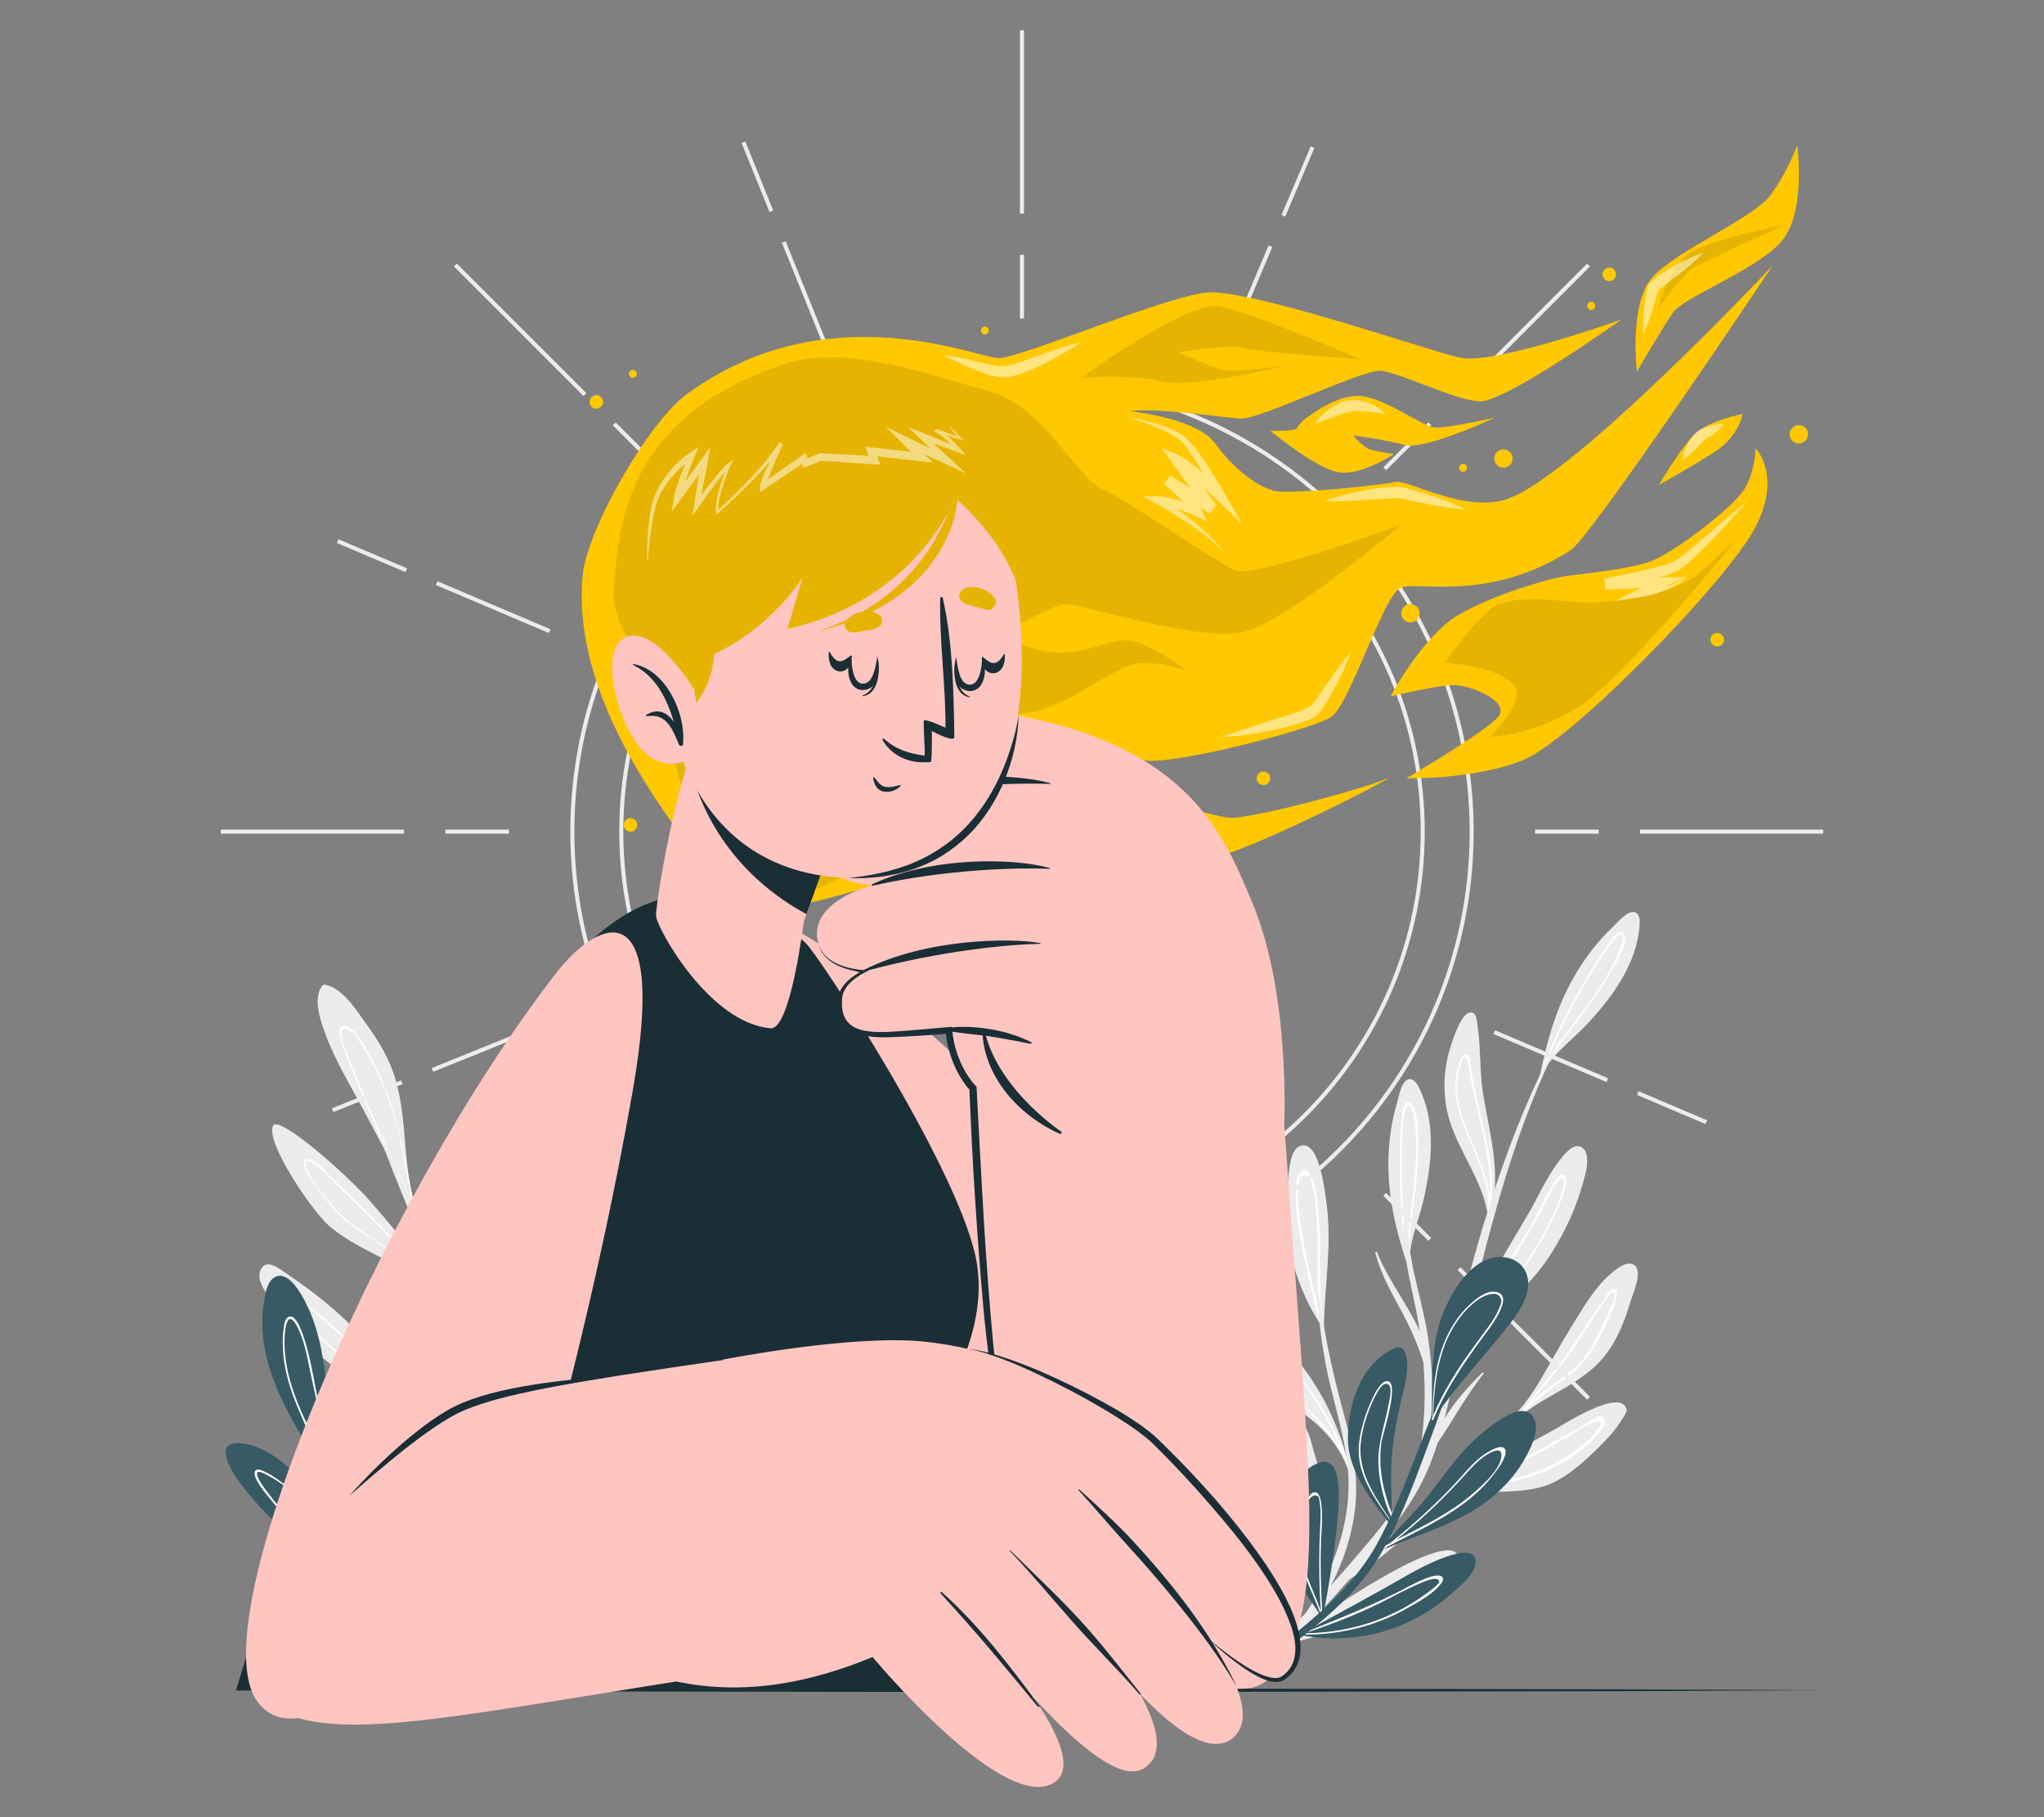 <?xml version="1.0" encoding="UTF-8"?>
<svg id="Layer_2" data-name="Layer 2" xmlns="http://www.w3.org/2000/svg" viewBox="0 0 540 480">
  <rect x="0" y="0" width="540" height="480" fill="#808080" stroke="none"/>
  <defs>
    <style>
      .cls-1 {
        opacity: .5;
      }

      .cls-2 {
        fill: #ffc5c1;
      }

      .cls-2, .cls-3, .cls-4, .cls-5, .cls-6, .cls-7, .cls-8, .cls-9, .cls-10 {
        stroke-width: 0px;
      }

      .cls-3 {
        fill: #375a64;
      }

      .cls-4 {
        fill: #ececec;
      }

      .cls-6 {
        fill: none;
      }

      .cls-7 {
        fill: #1a2e35;
      }

      .cls-8 {
        fill: #ffc800;
      }

      .cls-9 {
        fill: #fff;
      }

      .cls-11, .cls-10 {
        opacity: .1;
      }
    </style>
  </defs>
  <g id="Layer_2-2" data-name="Layer 2">
    <g>
      <g>
        <g>
          <g>
            <g>
              <path class="cls-4" d="M383.02,277.13c-1.44,4.72-1.75,9.81-1.02,14.69,1.54,10.29,9.28,18.45,10.96,28.58-.21,1.22-.46,2.44-.79,3.67,0,.02-.01.05-.02.06,0,0,0,.02,0,.03h0s0,.02,0,.03c0,.05.05.09.09.11.07-.14.14-.28.2-.42.12-.26.24-.51.34-.77.16-.36.3-.72.44-1.1.04.02.08-.16.09-.21,3.77-10.41.31-21.96-1.45-32.52-1.01-6.04-.58-12.14-1.49-18.15-.22-1.44-.2-4.16-2.27-3.61-2.32.63-4.48,7.67-5.07,9.6Z"/>
              <path class="cls-9" d="M384.54,286.01c-.65,12.52,10.89,23.47,8.21,35.98-.09.35-.17.7-.27,1.05-.07.24-.13.48-.21.72h0c-.03.1-.07.2-.1.31,0,.02-.01.05-.02.06,0,0,0,.02,0,.03h0s0,.02,0,.03c0,.05.05.09.09.11.02,0,.04,0,.05.01.04,0,.08-.02.1-.07.14-.37.27-.75.39-1.12.3-.92.51-1.85.64-2.77.01,0,0,0,0,0,1.21-5.51.91-10.98-.25-16.76-1.43-7.11-3.24-14-4.54-21.18-.16-.89-.16-4.39-1.59-3.92-1.8.59-2.42,6.09-2.5,7.53ZM385.16,284.15c.11-.71,1.02-5.41,2.19-4.92.7.29.78,3.85.89,4.36.42,1.94.83,3.86,1.25,5.8.89,4.07,1.8,8.14,2.68,12.2,1.08,5.03,1.75,10.06,1.39,15.06-.64-10.96-10.22-21.13-8.4-32.5Z"/>
            </g>
            <g>
              <path class="cls-4" d="M380.02,397.36c0,.16.14.39.36.25,9.49-6.11,21.32-1.13,31.14-6.59,3.94-2.2,7.35-5.27,10.55-8.42,2.36-2.33,4.71-4.79,6.42-7.64.23-.38,1.43-1.93,1.24-2.7-1.51-5.85-16.7,4.05-19.25,5.44-9.94,5.42-19.03,10.36-27.73,17.31-.91.71-1.82,1.46-2.71,2.23-.03.02-.03.07-.02.12Z"/>
              <path class="cls-9" d="M380.02,397.36c.35-.22.69-.44,1.03-.65,6.52-3.13,13.78-4.24,20.79-6.02,7.07-1.81,13.12-4.76,18.38-9.9.93-.91,4.78-4.38,3.64-6.13-1.02-1.57-4.9,1.46-5.84,1.99-7.06,3.95-13.96,7.96-21.32,11.37-4.71,2.18-9.47,4.35-13.95,6.98-.91.71-1.82,1.46-2.71,2.23-.03.02-.03.07-.02.12ZM384.45,394.71c5.19-2.9,10.64-5.32,16.04-7.89,3.71-1.75,7.34-3.66,10.89-5.71,1.94-1.13,3.88-2.28,5.83-3.4.98-.56,1.96-1.11,2.95-1.64.49-.27,2.12-1.21,2.54-.46,1.12,2.04-9.78,12.37-23.29,15.05-5.07,1-10.2,2.13-14.97,4.04Z"/>
            </g>
            <g>
              <path class="cls-4" d="M395.8,379.39s-.02.1.01.13c.03.04.09.04.14,0,.2-.19.39-.38.59-.57.72-.71,1.41-1.43,2.09-2.15.12-.14.25-.26.37-.4.04-.01.08-.02.11-.04,7.58-7.75,19.06-10.12,25.52-19.1,2.88-4,4.7-8.63,6.08-13.33.59-2.03,3.51-8.23.95-9.84-1.99-1.25-5.11,1.47-6.4,2.62-4.13,3.66-7.05,8.79-9.93,13.44-2.82,4.55-5.39,9.23-8.07,13.85-2.49,4.28-5.39,8.1-8.48,11.85-.98,1.19-1.98,2.37-3,3.56Z"/>
              <path class="cls-9" d="M395.8,379.39s-.02.1.01.13c.62-.65,1.24-1.3,1.87-1.94-.38.45-.77.91-1.14,1.36.72-.71,1.41-1.43,2.09-2.15.33-.39.67-.77,1.01-1.15,4.34-4.21,9.03-8.05,13.97-11.58,2.45-1.76,4.55-3.74,6.29-6.25,3.18-4.55,8.1-15.27,7.15-16.89-1-1.73-2.93,1.8-3.48,2.54-4.41,6.02-7.99,12.55-12.73,18.34-3.19,3.89-6.43,7.75-9.66,11.61-.81.79-1.61,1.59-2.38,2.42-.98,1.19-1.98,2.37-3,3.56ZM426.33,341.31c.84.35-.44,3.22-.77,3.98-1.61,3.66-3.36,7.36-5.33,10.85-2.09,3.7-5.07,6.15-8.5,8.55-2.81,1.97-5.57,4.16-8.19,6.51,3.21-3.63,6.38-7.3,9.34-11.11,2.46-3.17,4.6-6.55,6.77-9.91,1.08-1.68,2.17-3.36,3.32-4.99.31-.45,2.61-4.19,3.36-3.88"/>
            </g>
            <g>
              <path class="cls-4" d="M339.32,427.21c0,.05.03.09.07.09.04,0,.09-.02.1-.08.05-.24.1-.48.14-.72.17-.88.32-1.76.45-2.64.02-.16.05-.32.07-.48.03-.03.05-.05.06-.09,1.67-9.52,8.92-17.06,9.15-26.92.1-4.39-.89-8.72-2.25-12.88-.59-1.8-1.57-7.83-4.26-7.72-2.1.09-3.02,3.65-3.39,5.16-1.19,4.78-.76,10.02-.53,14.89.22,4.77.69,9.51,1.05,14.26.33,4.41.12,8.68-.26,13-.12,1.37-.26,2.74-.41,4.13Z"/>
              <path class="cls-9" d="M339.32,427.21c0,.05.03.09.07.09.13-.79.26-1.58.4-2.37-.05.53-.11,1.05-.15,1.57.17-.88.32-1.76.45-2.64.05-.45.1-.9.16-1.36,1.07-5.29,2.59-10.48,4.44-15.56.92-2.53,1.46-5.05,1.48-7.77.04-4.95-1.73-15.32-3.25-16.03-1.61-.76-1.25,2.8-1.28,3.63-.21,6.65.45,13.27-.12,19.92-.39,4.47-.82,8.94-1.25,13.41-.2.99-.39,1.98-.54,2.98-.12,1.37-.26,2.74-.41,4.13ZM340.89,417.28c.53-4.29,1.02-8.59,1.28-12.88.21-3.57.08-7.14-.02-10.71-.05-1.79-.1-3.56-.07-5.35,0-.48-.2-4.4.52-4.55.79-.17,1.3,2.59,1.45,3.32.66,3.5,1.24,7.11,1.55,10.67.33,3.78-.63,7.08-1.94,10.58-1.07,2.87-2,5.87-2.75,8.92Z"/>
            </g>
            <g>
              <path class="cls-4" d="M338.22,435.11c.17,0,.42-.06.74-.26,9.7-3.71,20.31-3.88,30.06-7.59,4.26-1.62,8.29-4.01,11.33-7.46,1.3-1.48,5.81-6.56,4.81-8.92-2.97-7.09-35.71,15.25-46.48,23.29-.22.11-.38.22-.49.34-.33.31-.28.58.02.6Z"/>
              <path class="cls-9" d="M338.22,435.11c.72-.39,1.44-.8,2.17-1.19,2.36-.95,4.73-1.85,7.16-2.61,3.84-1.21,7.8-1.93,11.7-2.91,6.1-1.54,11.74-4.45,16.36-8.74,1.01-.92,4-3.39,3.35-5.12-.6-1.58-3.04-.02-3.91.39-12.31,5.88-24.29,12.63-36.22,19.27-.22.1-.42.2-.62.32-.33.31-.28.58.02.6ZM343.94,431.98c4.68-2.54,9.35-5.08,14.04-7.58,3.67-1.96,7.35-3.9,11.04-5.84,1.82-.95,3.63-1.93,5.47-2.86.73-.36,3.53-1.79,3.79-.78.25.93-1.67,2.9-2.02,3.26-5.53,5.69-12.63,8.62-20.23,10.31-4.11.91-8.17,2.01-12.09,3.48Z"/>
            </g>
            <g>
              <path class="cls-4" d="M384.71,353.13c-.08.14-.09.26-.04.37.06.17.23.28.42.3.09.02.19,0,.28-.03.06,0,.12,0,.17-.06,4.58-4.48,11.58-8.65,16.29-12.95,3.62-3.31,6.59-7.24,9.09-11.46,2.77-4.65,5.15-9.71,6.7-14.91.74-2.48,2.88-8.35.86-10.79-4.14-5.03-12.51,13.25-13.72,15.3-6.73,11.38-13.44,22.77-20.05,34.23Z"/>
              <path class="cls-9" d="M384.66,353.5c.06.17.23.28.42.3.27-.38.54-.78.81-1.16,1.79-2.1,3.58-4.21,5.5-6.22,3.11-3.27,6.66-6.1,9.66-9.47,5.22-5.88,15.03-24.59,12.21-26.45-1.47-.97-3.29,2.88-3.82,3.79-2.11,3.61-3.75,7.45-5.91,11.03-2.25,3.76-4.73,7.39-7.19,11.02-3.8,5.58-7.63,11.14-11.37,16.77-.11.13-.21.26-.32.39ZM388.42,348.97c3.38-4.93,6.72-9.9,10.07-14.85,2.31-3.43,4.59-6.88,6.65-10.47,1.15-2.01,2.18-4.08,3.21-6.15.51-1,1.01-2.02,1.58-2.99.49-.84,2.32-4.33,3.15-3.05.8,1.23-1.65,6.76-2.24,8.05-.96,2.08-1.94,4.15-2.99,6.18-2.09,4-4.49,7.87-7.52,11.23-3.03,3.35-6.57,6.18-9.63,9.51-.77.84-1.54,1.68-2.28,2.55Z"/>
            </g>
            <g>
              <path class="cls-4" d="M329.78,362.24c8.43,9.16,22.03,11.7,26.99,27.75.01.07.09.06.12.02.02,0,.04-.03.03-.06-.31-1.62-.67-3.23-1.1-4.83-2.29-8.62-6.31-17-11.65-24.06-3.22-4.23-7.04-8.07-11.38-11.15-2.22-1.57-7.03-5.58-9.8-4.96-5.98,1.34,5.27,15.63,6.8,17.29Z"/>
              <path class="cls-9" d="M330.28,356.6c3.4,6.66,10.13,10.97,15.28,16.16,3.55,3.57,6.78,7.48,9.32,11.79.7,1.8,1.36,3.62,2,5.46.02,0,.04-.03.03-.06-.31-1.62-.67-3.23-1.1-4.83-.05-.08-.09-.17-.15-.26-1.79-4.93-4.27-9.67-7-14-3.83-6.11-8.53-11.68-13.9-16.48-.93-.84-3.99-4.46-5.58-3.54-1.52.88.62,4.83,1.1,5.76ZM329.71,351.43c1.16-.44,6.57,4.94,8.68,7.13,4.56,4.71,8.52,10.02,11.74,15.73,1.42,2.5,2.61,5.05,3.7,7.65-1.81-2.7-3.87-5.24-6.1-7.63-4.65-4.98-10.46-8.96-14.67-14.31-1.1-1.4-2.07-2.91-2.79-4.55-.28-.65-1.62-3.62-.57-4.02Z"/>
            </g>
            <g>
              <path class="cls-4" d="M340.23,312.27c-.55,4.46-.6,9.01-.09,13.48.99,8.74,4.06,16.93,8.81,24.29.08.13.16.26.26.4.07.43.15.85.26,1.27.02.1.04.19.06.29,0,.02.01.04.02.06h0c.06.07.2.04.19-.08,0-.52,0-1.06.02-1.58.17-10.84,2.18-21.47.72-32.33-.33-2.37-1.87-17.9-7.29-15.24-2.52,1.23-2.69,7.18-2.96,9.45Z"/>
              <path class="cls-9" d="M342.39,314.45c-.37,6.68,1.38,13.86,2.75,20.38,1.06,5.06,2.21,10.23,3.8,15.21.12.41.26.82.39,1.22.04.15.08.3.12.45.02.12.05.23.09.35h0c.06.07.2.04.19-.08,0-.52,0-1.06.02-1.58-.1-.4-.22-.79-.33-1.19-.79-5.9-.71-11.82-.67-17.82.03-3.23-.02-6.45-.3-9.67-.28-3.09-.42-6.42-1.38-9.4-.42-1.3-1.29-3.86-3.12-2.91-1.53.8-1.49,3.63-1.58,5.04ZM346.38,312.19c1.15,3.51,1.32,7.64,1.57,11.31.25,3.52.21,7.05.17,10.57-.04,3.73-.08,7.53.27,11.27-1.28-4.7-2.52-9.41-3.44-14.24-.72-3.77-1.35-7.57-1.79-11.38-.23-1.97-.37-3.94-.19-5.93.06-.7.13-1.41.28-2.09.47-2.18,2.62-1.1,3.13.49Z"/>
            </g>
            <g>
              <path class="cls-4" d="M406.84,284.09c-.04.17-.07.34-.11.52-.05.27.2.41.4.36.11-.03.2-.11.23-.25.07-.31.15-.63.22-.94h0c.06-.27.12-.51.18-.77.23-.42.48-.83.76-1.23,2.87-4.35,7.86-8.03,11.24-11.75,3.08-3.38,5.99-6.92,8.35-10.85,2.38-3.97,4.25-8.32,4.85-12.95.16-1.25.74-4.39-.81-5.17-1.97-.99-4.97,2.78-6.02,3.76-3.65,3.42-6.77,7.39-9.38,11.65-5.26,8.55-7.96,17.88-9.91,27.63Z"/>
              <path class="cls-9" d="M407.71,281.93c-.33.71-.63,1.43-.88,2.16-.04.17-.07.34-.11.52-.05.27.2.41.4.36.04-.12.07-.25.12-.37.11-.27.22-.55.33-.82h0c.29-.69.6-1.34.93-2,1.16-2.31,2.56-4.49,4.21-6.71,2.76-3.69,5.66-7.27,8.28-11.06,1.31-1.9,11.42-16.52,7.45-17.92-.75-.27-1.47.73-1.87,1.15-1.41,1.46-2.55,3.2-3.63,4.9-2.53,3.96-4.92,8.03-7.18,12.16-3.1,5.69-5.86,11.55-8.07,17.63ZM414.94,266.83c1.93-3.66,3.98-7.25,6.11-10.79,1.04-1.72,2.08-3.46,3.22-5.13.56-.83,3.4-4.54,4.18-4.05,1.14.71-1.57,6.49-2.39,8.05-.94,1.77-1.97,3.5-3.04,5.2-2.16,3.41-4.55,6.68-7,9.89-2.16,2.85-4.75,5.86-6.78,9.14,1.67-4.2,3.59-8.31,5.69-12.32Z"/>
            </g>
            <g>
              <path class="cls-4" d="M372.09,334.98c.05.17.12.33.17.5.09.26.38.25.53.11.08-.08.12-.2.08-.33-.09-.31-.19-.62-.28-.93h0c-.08-.26-.15-.5-.23-.75,0-.48,0-.96.04-1.45.3-5.21,2.77-10.89,3.83-15.8.97-4.47,1.71-9,1.78-13.58.07-4.63-.49-9.33-2.31-13.63-.49-1.15-1.56-4.17-3.3-4.07-2.2.13-2.9,4.89-3.32,6.28-1.44,4.79-2.14,9.79-2.27,14.78-.26,10.04,2.09,19.46,5.29,28.87Z"/>
              <path class="cls-9" d="M371.77,332.68c.07.78.17,1.56.32,2.31.05.17.12.33.17.5.09.26.38.25.53.11-.03-.13-.06-.25-.08-.38-.04-.29-.08-.58-.12-.88h0c-.09-.74-.15-1.46-.19-2.2-.16-2.58-.04-5.18.28-7.92.54-4.57,1.25-9.13,1.62-13.72.18-2.3,1.59-20.03-2.55-19.24-.78.14-.9,1.37-1.04,1.93-.49,1.97-.6,4.04-.68,6.06-.2,4.7-.23,9.42-.11,14.12.17,6.47.73,12.93,1.86,19.3ZM370.44,315.98c-.17-4.14-.2-8.27-.12-12.4.04-2.01.06-4.04.21-6.05.07-1,.67-5.63,1.59-5.6,1.35.05,1.9,6.4,1.97,8.16.07,2.01.05,4.02-.02,6.02-.16,4.04-.58,8.06-1.09,12.07-.44,3.55-1.17,7.46-1.28,11.3-.66-4.48-1.06-8.99-1.26-13.51Z"/>
            </g>
            <path class="cls-4" d="M348.42,342.27c1.45,9.43,3.22,18.63,5.71,27.84,1.92,7.1,3.86,14.3,4.13,21.68.33,8.83-2.22,18.63-6.71,27.09,2.59-2.89,5.15-5.82,7.69-8.8,5.16-6.06,10.29-12.27,13.96-19.38.36-.7.69-1.42,1.02-2.13-.03-.05-.05-.1-.03-.17,2.11-9.64,2.62-19.05,1.85-28.59-1.62-5.03-3.61-9.54-6.23-14.3-2.59-4.71-5.07-9.28-6.44-14.51-.08-.3.34-.48.46-.18,2.64,6.92,8.06,13.65,11.25,20.82-.18-1.18-.38-2.37-.59-3.56-2.08-11.35-6.01-22.76-1.85-34.11.14-.38.68-.12.57.25-3.91,12.64,2.24,26.57,4.07,39.12,1.36,9.34,1.81,19.41-.45,28.71,1.74-5.12,2.97-10.42,4.16-15.7,7.14-31.86,15.41-63.54,30.89-92.49.15-.28.61-.09.46.2-15.86,31.42-22.14,65.57-30.4,99.43-.09.38-.2.77-.29,1.15,2.74-4.47,6.38-8.56,9.96-12.04.18-.18.47.05.31.26-4.54,5.82-8.01,12.19-12.1,18.26-1.5,4.73-3.38,9.32-5.92,13.63-3.03,5.15-6.71,9.85-10.54,14.42,6.47-5.43,12.99-10.78,19.08-16.68,9.19-8.92,17.94-18.39,25.87-28.45.12-.15.33.03.22.18-7.82,10.89-16.22,21.24-25.74,30.71-8.05,8.01-16.68,16.17-26.34,22.31-9.24,10.63-19.11,21.32-30.8,29.1-.56.37-1.08-.4-.6-.83,2.15-1.91,4.24-3.85,6.31-5.8,2.02-4.51,4.81-8.64,6.6-13.3,2.11-5.49,3.52-11.13,4.29-16.95.06-.43.68-.32.65.1-.48,7.93-2.26,17.69-6.5,25.27,2.95-2.92,5.85-5.89,8.69-8.91,7.59-11.59,12.53-25.36,10.87-39.23-.85-7.12-2.9-14.01-4.57-20.96-1.86-7.75-2.83-15.5-3.49-23.43-.03-.34.48-.4.53-.06Z"/>
          </g>
          <g>
            <g>
              <path class="cls-4" d="M169.44,297.34c1.64,4.51,1.3,10.07,1.1,14.78-.22,5.39-.91,10.74-1.88,16.05-.89,4.94-2.03,9.83-3.25,14.69-.01.05-.03.09-.04.14-.08.32-.16.64-.24.96-.05.39-.1.79-.17,1.2-.02.12-.11.19-.21.2-.13.02-.27-.05-.25-.22.02-.22.05-.44.06-.65.79-9.12-4.47-17.45-4.79-26.49-.17-4.95,1.02-9.92,1.94-14.75.51-2.68.64-6.15,1.68-8.67.28-.67.34-1.39,1.09-1.75,2.31-1.09,4.38,2.95,4.95,4.53Z"/>
              <path class="cls-9" d="M167.28,300.72c-1.43-1.18-2.28,2.09-2.56,2.99-1.88,6.02-2.93,13.2-1.85,19.44,1.17,6.85,2.41,13.71,1.91,20.66-.07.23-.13.45-.2.68-.01.21-.04.43-.06.65-.02.17.12.25.25.22.02-.14.05-.27.06-.41.2-.64.38-1.3.55-1.95.01-.05.03-.09.04-.14,1.2-4.65,1.74-9.52,2.4-14.22.94-6.65,1.61-13.41,1.07-20.12-.13-1.62-.31-3.24-.61-4.84-.14-.8-.29-2.38-1-2.95ZM168.08,304.79c.26,1.7.43,3.4.52,5.12.32,5.91-.23,11.82-1.03,17.68-.68,5-1.23,10.2-2.51,15.15.32-3.95.06-7.91-.5-11.86-.41-2.96-1.03-5.88-1.47-8.84-.51-3.34-.14-6.63.36-9.96.45-3.04.86-6.34,2-9.22.23-.59.9-1.89,1.41-1.8.9.16,1.14,3.06,1.24,3.73Z"/>
            </g>
            <path class="cls-4" d="M128.46,367.03s0-.03-.02-.02"/>
            <g>
              <path class="cls-4" d="M165,430.06c.11.07.14.17.1.27h0c-.02.1-.09.17-.19.19-.06,0-.13,0-.19-.03-5.58-2.82-10.92-7.31-17.38-7.64-5.06-.27-9.41.36-14.21-1.71-4.84-2.09-9.3-5.34-12.86-9.22-1.64-1.78-3.1-3.74-4.38-5.79-.61-.99-2.61-3.45-2.33-4.72,1.3-5.93,18.91,4.62,21.25,6.05,10.36,6.3,20.9,13.38,29.54,21.94.03.03.04.06.02.1,0,.04-.03.08-.06.1.23.15.46.31.68.47Z"/>
              <path class="cls-9" d="M165,430.06c-.23-.16-.46-.32-.68-.47.04-.02.05-.06.06-.1-5.72-4.34-11.8-8.29-17.89-12.08-6.55-4.07-13.25-8.23-20.29-11.41-.96-.44-4.96-2.83-5.8-1.28-.81,1.49,3.32,5.1,4.21,5.9,5.22,4.67,12.04,6.81,18.63,8.74,4.28,1.26,8.48,2.46,12.31,4.82,3.22,1.98,6.19,4.33,9.39,6.33.09-.02.16-.1.19-.18-1.64-1.04-3.21-2.18-4.79-3.31,1.6,1.09,3.2,2.2,4.79,3.3.03-.1,0-.19-.1-.27ZM150.57,421.24c-6.41-2.5-13.29-3.6-19.46-6.76-2.96-1.51-5.74-3.44-7.97-5.92-.43-.47-2.52-2.57-2.05-3.4.32-.56,1.98-.05,2.22.05,1.83.67,3.59,1.49,5.33,2.38,6.04,3.08,11.89,6.56,17.64,10.13,3.19,1.98,6.32,4.05,9.42,6.16-1.62-1.01-3.32-1.93-5.14-2.64Z"/>
            </g>
            <g>
              <path class="cls-4" d="M139.53,307.22c.69,5.35-.39,10.94-1.84,16.09-3.38,11.91-9.92,22.98-11.99,35.27-.08.48-.16.97-.22,1.45.11.64.03.48-.18-.27,0,0-.01,0,0,0-.9-3.26-4-17.67-2.58-28.01.89-6.45,3.11-12.54,5.34-18.63,1.28-3.47,2.52-6.95,3.82-10.41.42-1.11,1.01-4.28,2.69-4.52,3.25-.49,4.7,6.93,4.97,9.03Z"/>
              <path class="cls-9" d="M133.89,308.29c-.59-.29-1.04-.09-1.44.38-.45.55-.54,1.47-.7,2.11-.33,1.27-.66,2.53-.98,3.79-2.26,8.72-5.29,17.63-6.13,26.64-.56,5.97-.24,12.01.64,17.97,0,.19,0,.39,0,.58,0,0,0,0,0,0,.2.75.29.9.18.27.07-.48.14-.96.22-1.45,0-.67.02-1.34.06-2.01.28-4.66,1.62-9.12,3.05-13.54,2.71-8.39,5.11-16.94,6.15-25.71.22-1.94.42-3.96.2-5.91-.1-.89-.32-2.64-1.26-3.12ZM134.68,311.11c.08.44.11.85.13,1.3.05.92,0,1.86-.07,2.79-.16,2.25-.51,4.46-.9,6.67-1.39,7.91-3.72,15.46-6.1,23.11-1.18,3.77-2.15,7.62-2.4,11.58-.33-3.32-.51-6.64-.5-9.94.03-8.5,2.4-16.55,4.5-24.72.52-2.02,1.04-4.05,1.57-6.07.26-1.02.52-2.02.78-3.03l.39-1.52c.26-1.01.11-1.44,1.24-1.75,1.4-.38,1.18.41,1.37,1.59Z"/>
            </g>
            <g>
              <path class="cls-4" d="M148.01,357.03c1.47,3.96,2.56,8.06,3.25,12.23,1.39,8.36.1,18.02,2.3,26.35.19.54.37,1.1.52,1.66.06.21.12.42.17.63.03.12-.15.18-.2.07-.17-.35-.35-.71-.53-1.06,0,0,0-.01,0-.02-.09-.19-.19-.37-.28-.56-4.14-8.11-9.46-15.52-11.23-24.63-1.09-5.6-2.82-21.05.87-22.22,1.65-.52,4.22,5.15,5.13,7.56Z"/>
              <path class="cls-9" d="M144.65,357.85c-.88.42-.85,2.14-.91,2.87-.14,1.87.03,3.89.21,5.76.32,3.56,1.12,7.06,2.09,10.5,1.85,6.56,4.16,13.19,7.2,19.35.09.19.19.37.28.56,0,0,0,.01,0,.02.19.35.36.71.53,1.06.05.11.23.05.2-.07-.05-.21-.1-.42-.17-.63-2.73-7.14-3.87-14.65-4.81-22.25-.21-1.71-1.59-18.6-4.63-17.16ZM147.41,364.71c.27,1.59.49,3.19.7,4.8.5,3.74.92,7.49,1.47,11.22.6,4.05,1.36,8.13,2.54,12.07-1.88-4.52-3.65-9.06-5.07-13.78-.92-3.09-1.76-6.22-2.29-9.4-.28-1.73-.48-3.47-.53-5.23-.04-.84-.39-5.68.61-6.09,1.25-.51,2.47,5.72,2.58,6.41Z"/>
            </g>
            <g>
              <path class="cls-4" d="M183.34,340.54c2.04,2.51,1.08,7.52-.03,10.16-1.58,3.78-4.47,6.74-7.64,9.25-4.6,3.64-9.74,6.45-13.62,10.94-3.85,4.45-2.61,3.11-5.3,8.82-.05.11-.16.11-.25.02-.13-.13-.24-.45-.17-.91,0-.05.02-.1.02-.15,2.48-9.38,7.29-16.77,13.68-24.09,3.62-4.15,5.81-9.41,9.57-13.41,1.4-1.48,2.33-2.36,3.73-.63Z"/>
              <path class="cls-9" d="M181.17,345.47c-1.38-.65-3.12,2.15-3.83,3.16-2.04,2.93-4.04,5.86-6.59,8.38-2.25,2.22-4.5,4.38-6.44,6.88-2.96,3.81-5.32,8.05-6.99,12.56-.37.76-.7,1.55-1,2.36-.07.46.04.78.17.91.03-.11.07-.2.1-.31,2.25-6.02,6.08-10.65,11.37-14.66,5.26-3.98,10.21-8.41,13.02-14.52.5-1.08,1.46-4.16.19-4.77ZM180.95,349.45c-.45,1.05-.98,2.07-1.56,3.06-1.07,1.78-2.33,3.45-3.71,4.99-2.47,2.74-5.36,4.98-8.29,7.19-3.45,2.63-6.45,5.67-8.67,9.22,1.71-3.8,3.87-7.4,6.52-10.66,2.37-2.9,5.27-5.25,7.7-8.07,1.12-1.3,2.12-2.7,3.11-4.1.53-.76,1.06-1.53,1.59-2.28.47-.67,1.98-3.07,2.98-2.87,1.3.24.51,3.08.33,3.5Z"/>
            </g>
            <g>
              <path class="cls-4" d="M97.39,316.85c8.29,9.37,16.01,19.22,23.35,29.34.1.13.09.28,0,.39,0,.03-.02.05-.04.07.05.06.1.13.13.19.05.08.02.15-.04.19-.02,0-.03.02-.05.02,0,0-.02,0-.02,0-.05,0-.1,0-.15-.04-5.17-5.07-10.04-9.82-16.55-13.17-5.96-3.06-11.82-5.61-17-9.96-4.41-3.73-16.94-22.12-14.9-26.51,1.38-2.96,18.64,12.03,25.25,19.47Z"/>
              <path class="cls-9" d="M87.12,310.6c-1.08-1.04-4.26-5.16-6.28-4.33-2.03.84,1.2,5,1.8,5.88,2.22,3.22,4.56,6.38,7.38,9.12,2.8,2.73,6.12,4.54,9.36,6.67,7.95,5.26,14.97,12.1,21.36,19.12,0,0,.01,0,.02,0,.02,0,.03-.02.05-.02.06-.04.09-.12.04-.19-.04-.06-.09-.13-.13-.19.02-.02.03-.04.04-.07-10.01-13.02-21.88-24.57-33.63-35.99ZM120.04,346.18c-4.35-4.89-9.1-9.53-14.12-13.73-5.85-4.9-12.91-8.05-17.97-13.87-2.41-2.77-5.01-5.9-6.63-9.2-.22-.45-1.05-1.94-.49-2.53.49-.53,1.92.13,3.71,1.76,1.48,1.36,2.88,2.81,4.32,4.21,5.66,5.53,11.28,11.08,16.72,16.83,5.03,5.33,9.85,10.84,14.47,16.53Z"/>
            </g>
            <g>
              <path class="cls-4" d="M131.91,385.51s0,.09-.03.14c-.04.11-.15.18-.28.14-.26-.09-.53-.17-.79-.25-.02.02-.04.02-.07.02-5.93-.76-10.75.24-16.46,1.7-4.25,1.09-8.58,1.02-12.84-.02-4.62-1.13-8.95-3.3-12.94-5.85-1.63-1.04-6.84-3.38-5.99-6.24,1.4-4.7,17.21,1.42,19.95,2.31,4.9,1.58,9.75,2.99,14.81,3.97,4.96.96,9.92,1.78,14.53,3.93.07.03.11.09.1.16Z"/>
              <path class="cls-9" d="M128.76,384.79s0-.01,0-.01c-2.87-.66-5.72-1.43-8.61-1.93-3.24-.57-6.55-.5-9.8-1.05-6.08-1.06-11.87-3.26-17.88-4.6-.78-.17-2.33-.48-1.92.86.17.58,1.01,1.05,1.45,1.36,1.33.96,2.76,1.77,4.24,2.48,5.01,2.39,10.82,4.13,16.42,3.89,6.49-.3,12.8-1.52,19.21-.14.02-.04.04-.09.03-.14-1.03-.33-2.09-.56-3.14-.72ZM114.71,385.18c-7.01.56-14.31-1.27-20.41-4.81-.58-.34-2.09-1.31-2.62-1.75-.5-.42-1.22-1.31.68-1.07.45.06.89.21,1.33.32,1.55.39,3.09.82,4.64,1.26,3.29.94,6.57,1.92,9.92,2.63,2.99.63,5.97.89,9.01,1.07,3.67.23,7.27,1.09,10.86,1.86-4.42-.54-9,.14-13.41.49Z"/>
            </g>
            <g>
              <path class="cls-4" d="M114.81,372.65c.03.09.03.18,0,.27,0,.05-.03.09-.05.14-.02.06-.07.11-.11.15-.01.02-.02.03-.04.04-.1.08-.25.11-.42.04-.89-.32-1.73-.71-2.53-1.15-9.83-3.75-19.9-7.7-27.89-14.65-4.08-3.55-7.62-7.67-10.69-12.12-1.51-2.18-5.65-6.75-4.28-9.81,1.33-2.97,4.06-1.09,5.9.16,4.77,3.21,9.43,6.61,13.76,10.39,4.31,3.75,8.13,7.91,11.51,12.51,4.02,5.49,7.88,11.18,14.51,13.67.19.07.29.2.32.35Z"/>
              <path class="cls-9" d="M96.66,358.76c-5.52-5.88-11.65-11.25-17.96-16.27-.82-.65-3.18-2.34-3.55-.45-.43,2.22,2.86,4.84,4.11,6.17,4.77,5.02,9.84,9.78,15.38,13.96,6.17,4.67,12.82,8.43,20.14,10.9.02-.05.04-.08.05-.14-11.9-4.42-22.22-12.15-31.22-20.97-2.17-2.13-4.36-4.28-6.35-6.58-.32-.37-2.14-2.85-1.43-3.53.62-.59,3.19,1.44,3.49,1.7,1.43,1.18,2.86,2.37,4.29,3.58,5.36,4.55,10.29,9.38,15.14,14.47,4.66,4.88,9.9,8.69,16.08,11.33.02-.09.02-.19,0-.27-7.21-3.17-12.77-8.17-18.15-13.9Z"/>
            </g>
            <g>
              <path class="cls-4" d="M96.74,270.43c3.31,4.54,6.19,9.3,7.76,14.73,2.4,8.3,2.26,16.98,3.45,25.47,0,.03,0,.07.01.1.32,2.3.74,4.59,1.35,6.85.12.48.26.96.4,1.44.03.12.01.23-.05.3-.05.05-.12.09-.19.1-.06.01-.14.02-.21,0h0c-.1-.04-.18-.11-.23-.23-.24-.68-.45-1.37-.66-2.06-.05-.01-.08-.04-.1-.09-5.07-10.6-10.83-21.31-16.59-31.8-2.55-4.64-4.92-9.45-6.55-14.5-.97-2.99-2.16-7.59.02-10.36.13-.18.34-.35.58-.31,4.8.82,8.39,6.78,11.01,10.36Z"/>
              <path class="cls-9" d="M91.44,271.11c-2.3-.74-1.83,1.97-1.45,3.35.99,3.64,2.62,7.2,4.05,10.71,1.61,3.95,3.27,7.89,5,11.79,3.26,7.37,7.8,14.7,10.21,22.43,0,.01.01.02,0,.03h0c.07.03.14.03.21.01.08-.01.14-.05.19-.1-.12-.58-.24-1.16-.36-1.74-.46-2.28-.9-4.57-1.35-6.85,0-.03-.01-.06-.01-.1-2.17-11-4.56-21.9-10.34-31.98-1.35-2.34-3.34-6.64-6.17-7.54ZM98.31,280.72c3.42,6.39,5.71,13.18,7.3,20.15,1.26,5.56,2.11,11.2,3.27,16.78-1.6-4.48-3.94-8.74-5.95-13.08-3.17-6.81-6.16-13.7-8.96-20.66-.68-1.67-1.34-3.35-1.99-5.04-.58-1.49-1.81-3.82-1.82-5.45-.01-3.16,2.63-1.02,3.49-.08.75.82,1.34,1.77,1.93,2.7.98,1.53,1.89,3.1,2.74,4.7Z"/>
            </g>
            <path class="cls-4" d="M166.84,327.62c-1.45,10.42-3.44,20.48-6.27,30.62-2.58,9.22-5.26,18.45-6.51,27.97-1.66,12.64-.52,26.5,5.92,37.49-10.77-12.47-19.2-26.9-25.38-42.43-10.39-26.08-19.79-52.88-32.4-78.01-.21-.42-.79-.09-.63.32,5.17,13.72,11.24,27.1,16.52,40.77,5.25,13.58,10.12,27.33,15.62,40.82.59,1.46,1.21,2.9,1.85,4.33-8.05-9.98-19.85-17.33-31.44-21.59-.15-.05-.21.17-.07.23,8.23,3.62,15.74,8.76,22.34,14.85,5.77,5.32,10.15,11.48,14.8,17.71,10.5,18.68,25.15,34.17,43.83,45.74.19.12.38-.17.19-.3-7.43-5-14.18-10.71-20.27-17.02-10.36-13.71-10.85-32.02-7.76-48.66,1.62-8.73,3.93-17.29,6-25.91,2.1-8.74,4.38-17.85,4.16-26.91,0-.32-.45-.33-.49-.02Z"/>
          </g>
        </g>
        <g>
          <path class="cls-4" d="M270,339.01c-65.8,0-119.33-53.53-119.33-119.33s53.53-119.33,119.33-119.33,119.33,53.53,119.33,119.33-53.53,119.33-119.33,119.33ZM270,101.42c-65.21,0-118.26,53.05-118.26,118.26s53.05,118.26,118.26,118.26,118.26-53.05,118.26-118.26-53.05-118.26-118.26-118.26Z"/>
          <path class="cls-4" d="M270,326.08c-58.67,0-106.4-47.73-106.4-106.4s47.73-106.4,106.4-106.4,106.4,47.73,106.4,106.4-47.73,106.4-106.4,106.4ZM270,114.35c-58.08,0-105.33,47.25-105.33,105.33s47.25,105.33,105.33,105.33,105.33-47.25,105.33-105.33-47.25-105.33-105.33-105.33Z"/>
          <g>
            <g>
              <rect class="cls-4" x="199.57" y="36.85" width="1.07" height="19.68" transform="translate(-2.92 78.36) rotate(-22)"/>
              <rect class="cls-4" x="212.61" y="62.73" width="1.07" height="32.46" transform="translate(-14.06 85.6) rotate(-22)"/>
            </g>
            <g>
              <rect class="cls-4" x="97.73" y="136.94" width="1.07" height="19.68" transform="translate(-75.24 179.88) rotate(-67)"/>
              <rect class="cls-4" x="129.76" y="144.14" width="1.07" height="32.46" transform="translate(-68.24 217.65) rotate(-67)"/>
            </g>
            <g>
              <rect class="cls-4" x="87.18" y="289.03" width="19.68" height="1.07" transform="translate(-101.41 57.43) rotate(-22)"/>
              <rect class="cls-4" x="113.05" y="276" width="32.46" height="1.07" transform="translate(-94.18 68.57) rotate(-22)"/>
            </g>
            <g>
              <rect class="cls-4" x="187.26" y="390.88" width="19.68" height="1.07" transform="translate(-240.21 419.91) rotate(-67)"/>
              <rect class="cls-4" x="194.47" y="358.85" width="32.46" height="1.07" transform="translate(-202.44 412.91) rotate(-67)"/>
            </g>
            <g>
              <rect class="cls-4" x="339.35" y="382.82" width="1.07" height="19.68" transform="translate(-122.34 155.92) rotate(-22)"/>
              <rect class="cls-4" x="326.32" y="344.17" width="1.07" height="32.46" transform="translate(-111.21 148.69) rotate(-22)"/>
            </g>
            <g>
              <rect class="cls-4" x="441.2" y="282.74" width="1.07" height="19.68" transform="translate(-.18 584.88) rotate(-67)"/>
              <rect class="cls-4" x="409.17" y="262.75" width="1.07" height="32.46" transform="translate(-7.18 547.11) rotate(-67)"/>
            </g>
            <g>
              <rect class="cls-4" x="433.14" y="149.25" width="19.68" height="1.07" transform="translate(-23.86 176.85) rotate(-22)"/>
              <rect class="cls-4" x="394.49" y="162.29" width="32.46" height="1.07" transform="translate(-31.09 165.72) rotate(-22)"/>
            </g>
            <g>
              <rect class="cls-4" x="333.06" y="47.41" width="19.68" height="1.07" transform="translate(164.79 344.85) rotate(-67)"/>
              <rect class="cls-4" x="313.07" y="79.44" width="32.46" height="1.07" transform="translate(127.02 351.85) rotate(-67)"/>
            </g>
          </g>
          <g>
            <g>
              <rect class="cls-4" x="269.46" y="8" width="1.07" height="48.41"/>
              <rect class="cls-4" x="269.46" y="67.33" width="1.07" height="16.81"/>
            </g>
            <g>
              <rect class="cls-4" x="136.9" y="62.91" width="1.07" height="48.41" transform="translate(-21.35 122.7) rotate(-45)"/>
              <rect class="cls-4" x="167.68" y="109.49" width="1.07" height="16.81" transform="translate(-34.09 153.49) rotate(-45)"/>
            </g>
            <g>
              <rect class="cls-4" x="58.32" y="219.14" width="48.41" height="1.07"/>
              <rect class="cls-4" x="117.65" y="219.14" width="16.81" height="1.07"/>
            </g>
            <g>
              <rect class="cls-4" x="113.23" y="351.71" width="48.41" height="1.07" transform="translate(-208.82 200.35) rotate(-45)"/>
              <rect class="cls-4" x="159.81" y="320.93" width="16.81" height="1.07" transform="translate(-178.04 213.1) rotate(-45)"/>
            </g>
            <g>
              <rect class="cls-4" x="269.46" y="382.94" width="1.07" height="48.41"/>
              <rect class="cls-4" x="269.46" y="355.22" width="1.07" height="16.81"/>
            </g>
            <g>
              <rect class="cls-4" x="402.03" y="328.03" width="1.07" height="48.41" transform="translate(-131.16 387.82) rotate(-45)"/>
              <rect class="cls-4" x="371.25" y="313.06" width="1.07" height="16.81" transform="translate(-118.42 357.01) rotate(-45)"/>
            </g>
            <g>
              <rect class="cls-4" x="433.26" y="219.14" width="48.41" height="1.07"/>
              <rect class="cls-4" x="405.54" y="219.14" width="16.81" height="1.07"/>
            </g>
            <g>
              <rect class="cls-4" x="378.35" y="86.58" width="48.41" height="1.07" transform="translate(56.31 310.17) rotate(-45)"/>
              <rect class="cls-4" x="363.38" y="117.36" width="16.81" height="1.07" transform="translate(25.53 297.42) rotate(-45)"/>
            </g>
          </g>
          <circle class="cls-4" cx="270" cy="219.68" r="2.44"/>
        </g>
        <polygon class="cls-7" points="58.29 446.46 111.22 446.22 164.15 446.13 270 445.97 375.85 446.13 428.78 446.22 481.71 446.46 428.78 446.71 375.85 446.8 270 446.96 164.15 446.8 111.22 446.71 58.29 446.46"/>
        <g>
          <g>
            <g>
              <path class="cls-3" d="M367.04,402.37c-5.28-6.82-11.3-14.34-10.93-23.4.34-8.36,3.15-17.63,10.83-22.08,2.19-1.27,3.79-1.71,4.49,1.11,1.07,4.3-.76,9.52-1.68,13.69-1.2,5.41-2.06,10.78-2.22,16.33-.12,3.86.16,7.73.14,11.6,0,.48,0,.97-.02,1.46,0,.18,0,.37-.01.56.04.07.09.14.14.2.09.14.1.28.06.4-.02.05-.04.1-.08.14-.17.19-.5.25-.71-.01Z"/>
              <path class="cls-9" d="M367.75,402.38c-4.32-6.23-9.38-12.67-8.74-20.59.3-3.67,1.4-7.33,2.83-10.71.65-1.54,2.56-6.16,4.57-6.26,3.64-.19-1.22,14.43-1.46,16.14-.89,6.43.38,12.73,2.72,18.66,0,.48,0,.97-.02,1.46-1.81-4.13-3.04-8.52-3.42-13.02-.54-6.24,1.57-11.44,2.7-17.44.25-1.3,1.26-5.41-.97-5.07-1.47.22-3.37,4.71-3.77,5.67-1.35,3.2-2.39,6.68-2.71,10.15-.76,7.99,4.15,14.49,8.36,20.87-.02.05-.04.1-.08.14Z"/>
            </g>
            <g>
              <path class="cls-3" d="M365.55,409.3c-.31.13-.62.27-.93.41,0,0-.02,0-.03,0-.09.04-.17.02-.23-.02-.15-.1-.21-.32-.12-.47.03-.06.09-.1.17-.13.04-.01.08-.03.14-.04.1-.03.2-.06.29-.1,0,0,0-.02,0-.03.02-.02.04-.05.07-.08,3.74-4.57,8.2-8.52,11.9-13.16,3.52-4.43,6.75-9.1,10.61-13.24,2.44-2.61,15.29-14.87,18.04-7.29,1.22,3.36-1.45,8.17-3.1,10.97-2.22,3.75-5.21,6.98-8.59,9.7-8.38,6.72-18.59,9.23-28.21,13.47Z"/>
              <path class="cls-9" d="M384.78,398.52c3.31-2.27,6.41-4.86,8.96-7.98.89-1.07,5.16-6.22,3.75-7.9-.9-1.1-3.31.34-4.13.78-3.47,1.89-5.97,5.25-8.62,8.09-5.39,5.8-11.25,11.09-17.41,16.03-.44.23-.9.47-1.33.71-.38.19-.74.4-1.1.6-.13.08-.25.13-.38.21-.09.05-.19.1-.29.16-.09.15-.02.38.12.47.28-.15.58-.3.86-.45-.21.17-.42.32-.62.48.01,0,.02,0,.03,0,.26-.12.51-.23.76-.35.06-.03.11-.05.18-.08.36-.26.71-.53,1.05-.79,6.14-3.2,12.46-6.09,18.19-9.99ZM368.83,406.77c3.62-2.87,7.08-5.92,10.41-9.12,2.69-2.58,5.25-5.27,7.74-8.02,1.41-1.56,2.82-3.13,4.48-4.44,1.26-.99,6.21-4.27,5.02.36-.88,3.35-5.18,7.1-7.68,9.23-2.77,2.37-5.83,4.37-8.99,6.2-3.58,2.07-7.3,3.9-10.98,5.79Z"/>
            </g>
            <g>
              <path class="cls-3" d="M349.06,426.89h0c-.11-.11-.21-.22-.22-.24-4.28-6.63-11.01-14.72-10.61-23.09.3-6.18,3.7-14.49,9.84-17.02,6.93-2.84,5.58,10.25,5.39,13.59-.49,8.52-3.76,26.51-3.97,26.66-.02.05-.03.11-.06.16,0,.01-.01.02-.01.03-.06.13-.22.04-.35-.08Z"/>
              <path class="cls-9" d="M349.4,426.97c-.04-.53-.08-1.07-.1-1.61-.38-6.11-.5-12.25-.31-18.37.04-1.54,1.27-13.36-1.8-12.8-1.86.35-2.97,4.75-3.38,6.2-.72,2.59-1.01,5.3-.84,7.98.41,6.18,3.56,11.76,5.75,17.51.12.26.22.53.32.81,0,.07,0,.11,0,.17h0c.13.13.28.22.34.1ZM343.94,411.69c-.55-2.68-.62-5.48-.24-8.21.25-1.81,1.35-8.35,3.65-8.47,1.22-.07,1.09.7,1.33,2.07.11.63.16,1.28.19,1.92.07,1.58-.05,3.16-.12,4.73-.15,2.77-.22,5.53-.23,8.3-.03,4.53.13,9.06.44,13.58-1.58-4.69-4.03-9.08-5.01-13.93Z"/>
            </g>
            <g>
              <path class="cls-3" d="M370.65,429.09c-8.5,3.64-17.99,4.55-27.05,2.82-.06-.01-.12-.04-.16-.07-.13-.09-.17-.27-.11-.42.05-.15.19-.27.39-.23.18.04.37.06.56.09,9.46-5.2,18.95-10.25,28.32-15.64,2.21-1.27,16.45-9.07,17.21-3.52.47,3.43-4.77,7.45-7.03,9.4-3.62,3.13-7.75,5.69-12.14,7.57Z"/>
              <path class="cls-9" d="M380.64,418.38c.57-.74,1.05-1.66-.05-2.1-2.1-.86-8.7,2.95-10.59,3.91-7.79,3.98-15.73,7.17-23.82,10.42-.68.27-1.36.55-2.05.83-.27,0-.53-.01-.8-.02-.05.15-.01.32.11.41.07-.02.14-.05.21-.07.35,0,.72.02,1.08.01h.01c5.73.05,11.52-.87,16.9-2.55,3.46-1.09,6.78-2.54,9.95-4.32,2.91-1.63,6.99-3.81,9.04-6.52ZM345.2,431.41c-.17,0-.35,0-.52.01.29-.1.58-.18.86-.29,6.39-2.15,12.72-4.61,18.79-7.57,3.08-1.51,6.06-3.21,9.19-4.6,1.32-.59,5.01-2.39,6.23-1.82,1.19.54-.08,1.47-.74,2.1-.48.45-1.45,1.14-1.94,1.51-9.39,6.99-20.4,10.46-31.86,10.66Z"/>
            </g>
            <path class="cls-3" d="M325.61,446.46l-.92-1.28c1.11-.83,2.23-1.67,3.32-2.5,4.44-3.42,8.85-6.88,13.2-10.42,2.48-2.02,4.92-4.05,7.28-6.16.08-.07.16-.15.24-.21.18-.18.37-.35.57-.53.2-.18.41-.37.61-.57,5.23-4.82,9.95-10.06,13.55-16.41,1.18-2.09,2.27-4.22,3.31-6.38.1-.2.19-.42.29-.62.03-.05.06-.11.08-.17.11-.21.2-.43.31-.65.08-.17.15-.32.22-.49,3.08-6.71,5.62-13.68,8.32-20.49.77-1.95,1.55-3.91,2.34-5.85.04-.13.09-.24.14-.35.04-.15.1-.29.17-.43,3.46-8.62,7.03-17.21,10.27-25.89.11-.33.59-.1.47.22-2.11,5.81-4.08,11.68-6.09,17.53-.26.78-.54,1.56-.8,2.34-.53,1.55-1.06,3.08-1.6,4.62-1.08,3.08-2.17,6.14-3.32,9.19-3.21,8.56-6.33,17.35-10.58,25.5-.32.61-.65,1.21-.98,1.81-.21.38-.41.76-.63,1.11-.23.43-.48.86-.74,1.29-4.48,7.53-10.46,13.37-17.06,18.81-.45.38-.92.76-1.39,1.13-.21.17-.42.35-.64.53-.12.09-.23.18-.34.28-.15.11-.3.23-.45.36h-.01c-.11.09-.22.18-.34.27-.4.32-.8.63-1.21.95-4.41,3.45-8.87,6.84-13.34,10.21-1.42,1.07-2.83,2.17-4.25,3.27Z"/>
            <g>
              <path class="cls-3" d="M380.47,349.02c2.19-6.89,8.68-18.38,17.45-16.85,3.53.61,5.81,3.35,5.81,6.93-.01,4.15-2.86,8.05-5.31,11.16-6.54,8.3-13.81,15.91-19.76,24.67-.01.09-.51.75-.64.94-.12.18-.39-.04-.27-.21.19-.29.39-.57.58-.86.03-8.49-.46-17.61,2.14-25.78Z"/>
              <path class="cls-9" d="M378.67,374.99c.02-.06.06-.12.08-.19,1.09-2.65,2.35-5.18,3.74-7.66,2.9-5.15,6.35-9.97,9.87-14.74,1.36-1.84,8.21-10.58,2.53-11.19-2.39-.26-4.83,1.78-6.46,3.26-2.64,2.38-4.66,5.33-6.18,8.53-3,6.38-3.68,13.42-3.78,20.37-.01.32-.02.64-.02.95-.04.1-.08.19-.12.29-.03.05-.06.12-.08.19-.02.05-.02.08-.01.12.02.15.19.24.31.19.05-.02.09-.05.11-.12ZM378.64,372.94c.26-5.73.83-11.57,2.8-16.98,1.02-2.81,2.42-5.53,4.24-7.93.8-1.06,1.71-2.07,2.68-2.98.71-.68,1.5-1.34,2.33-1.89,1.82-1.23,4.29-1.89,5.23-.97,1.18,1.13.73,2.11-.15,4.04-.29.65-.64,1.28-1.01,1.89-.92,1.53-1.99,2.98-3.06,4.4-1.77,2.37-3.51,4.75-5.18,7.2-1.13,1.65-2.22,3.34-3.24,5.06-1.77,2.97-3.36,6.02-4.7,9.21,0-.35.03-.71.05-1.07Z"/>
            </g>
          </g>
          <g>
            <g>
              <g>
                <path class="cls-3" d="M80.38,391.36c4.27,3.93,8.26,8.13,12.2,12.38,2.24,2.4,4.45,4.84,6.69,7.25,2.47,2.65,4.8,5.61,8.27,6.91,0,0,.01-.01.02-.01.05-.01.42.25.43.26.01.02.02.05.03.07.09.27-.18.65-.54.53-.08-.03-.15-.06-.23-.09-.03,0-.06,0-.09,0-1.02.02-2.52-.58-3.15-.73-2.85-.66-5.67-1.52-8.43-2.51-5.65-2.02-11.08-4.68-16.06-8.04-4.45-3.01-8.53-6.58-12.03-10.66-2.8-3.26-7.02-8.08-7.81-12.47-.71-3.98,4.43-3.2,6.81-2.49,5.4,1.61,9.87,5.89,13.91,9.6Z"/>
                <path class="cls-9" d="M67.46,388.45c-1.22,1.71,3.41,6.89,5.35,9.2,3.06,3.65,6.59,6.87,10.44,9.67,6.92,5.05,14.75,8.59,22.92,11.05.32.1.66.21.99.3.03,0,.07,0,.1,0,.07.02.14.05.22.08.36.12.64-.25.54-.53-.65-.3-1.28-.62-1.9-.97-.57-.31-1.12-.62-1.65-.95-5.93-3.54-11.09-8.44-16.14-13.11-5.93-5.49-19.24-16.98-20.87-14.72ZM105.34,417.39c.82.46,1.66.87,2.5,1.26-.67-.21-1.34-.43-2-.66-7.13-2.39-14.04-5.44-20.29-9.65-3.51-2.35-6.8-5.06-9.75-8.1-1.59-1.64-3.07-3.36-4.43-5.17-.57-.77-4.29-5.3-3.31-6.19.69-.62,4.97,2.17,5.06,2.22.86.55,1.69,1.15,2.52,1.76,1.7,1.25,3.33,2.6,4.94,3.96,3.47,2.98,6.79,6.15,10.17,9.24,4.5,4.12,9.22,8.36,14.59,11.33Z"/>
              </g>
              <g>
                <path class="cls-3" d="M112.52,373.73c3.87,7.5,4.78,16.13,4.9,24.44.06,4.46-.09,8.92-.14,13.37-.04,3.73-.35,8.06.42,11.93.03.17.06.35.11.52.25,1.1.59,2.17,1.06,3.17.03.08.03.15-.01.21.07.1.14.19.2.3.05.07-.04.16-.11.1-.09-.08-.19-.17-.28-.25,0-.01-.01-.01-.02-.02-.1,0-.2-.03-.25-.15-.02-.03-.04-.08-.06-.13-.09-.08-.18-.17-.27-.25-6.51-6-10.15-16.16-12.63-24.32-2.47-8.12-3.62-16.85-1.47-25.17.55-2.09,1.47-7.06,4-7.78,2.31-.65,3.74,2.43,4.56,4.02Z"/>
                <path class="cls-9" d="M109.09,378.59c-2.55.42-2.01,7.43-1.94,9.15.21,5.2,1.24,10.31,2.33,15.37,1.83,8.31,4.23,16.26,8.48,23.56h.01c.03.11.06.2.09.3.09.1.18.18.27.26.02.05.03.09.06.12.05.12.15.16.25.15-.03-.14-.07-.27-.09-.4-.29-1.03-.53-2.07-.75-3.11-.04-.18-.08-.35-.11-.52-1.48-7.24-1.74-14.71-2.28-22.12-.38-5.14-.99-10.32-2.32-15.3-.34-1.28-1.87-7.82-4.01-7.47ZM111.38,382.3c3.49,8.08,3.39,17.69,3.97,26.32.38,5.84.94,11.69,2.42,17.32-3.58-6.69-5.76-14.17-7.41-21.48-.96-4.22-1.84-8.48-2.32-12.78-.27-2.31-.46-4.68-.38-7.03.03-1.06.17-3.13.53-4.19.88-2.51,2.59.45,3.19,1.84Z"/>
              </g>
              <g>
                <path class="cls-3" d="M132.71,438.56c.07.13.04.31-.05.45.06,0,.11,0,.17,0,.09,0,.13.06.14.13.01.07-.02.14-.11.15-10.03,1.58-21.18,2.04-31.05-.66-4.16-1.14-8.17-2.86-11.76-5.28-2.45-1.65-7.38-4.99-7.67-8.3-.56-6.66,17.08.25,19.73,1.3,4.84,1.91,9.51,4.22,14.3,6.23,5.26,2.19,10.66,3.99,16.06,5.8.12.04.19.1.23.18Z"/>
                <path class="cls-9" d="M132.71,438.55c-.54-.04-1.08-.1-1.62-.17-8.87-.95-17.05-3.27-25.4-6.89-4.03-1.74-8.13-3.68-12.41-4.72-1.07-.25-4.99-1.5-4.36,1.02.33,1.31,6.79,5.03,8.54,5.86,4.02,1.89,8.33,3.13,12.67,3.98,7.23,1.42,14.8,1.96,22.2,1.53.22,0,.44-.02.65-.03,0-.07-.05-.14-.14-.13-.05,0-.1,0-.16,0,.08-.14.11-.32.04-.45ZM113.86,437.78c-4.34-.64-8.68-1.6-12.8-3.14-1.63-.61-3.25-1.32-4.81-2.12-1.22-.64-2.44-1.3-3.54-2.1-2.71-1.97-3.26-2.7-3.04-3.22.15-.32.72-.5,2.93-.14,1.4.23,2.83.71,4.15,1.21,1.91.73,3.8,1.51,5.68,2.33,3.76,1.62,7.5,3.29,11.36,4.63,5.51,1.92,11.33,3.18,17.17,3.58-5.71.11-11.4-.17-17.1-1.02Z"/>
              </g>
              <g>
                <path class="cls-3" d="M131.67,409.74c2.49,2.62,4.04,6.05,5.18,9.45,2.29,6.83,3.09,14.05,4.9,21.01.27,1.04.56,2.07.88,3.11.04.11.72,1.25.64,1.19-.02-.01-.35-.35-.9-.93h0c-2.71-2.86-10.79-11.62-13.89-17.56-1.9-3.65-3.71-7.6-4.66-11.62-.44-1.92-1.26-6.29.65-7.76,2.06-1.59,5.89,1.75,7.19,3.12Z"/>
                <path class="cls-9" d="M127.56,411.43c-2.69,1.12,2.87,12.93,3.57,14.48,2.59,5.75,5.91,11.13,9.89,16.01.44.56.89,1.1,1.36,1.64.56.58.87.92.89.93.02-.03-.59-1.08-.64-1.2-.06-.17-.11-.36-.16-.53-.26-.86-.5-1.72-.71-2.56-1.76-4.66-3.44-9.36-5.31-14-1.34-3.34-2.84-6.6-4.71-9.69-.42-.7-3.01-5.58-4.18-5.09ZM129.75,413.87c6.01,8.62,8.19,19,12.15,28.57.07.16.13.3.19.47-.16-.21-.34-.42-.5-.64-3.2-4.12-6.02-8.49-8.38-13.14-1.44-2.82-2.7-5.74-3.79-8.72-.57-1.57-1.32-3.3-1.67-4.94-.16-.74-.52-2.79-.03-3.04.69-.37,1.62.88,2.02,1.45Z"/>
              </g>
              <g>
                <path class="cls-3" d="M79.61,342.01c9.46,15.79,4.64,36.05,13.02,52.31.02.03.03.06.05.08.25.5.52.99.81,1.48.13.24-.06.48-.25.5-.09.01-.18-.03-.25-.14-.07-.11-.14-.23-.2-.35-7.5-6.96-13.57-16.43-18.03-25.58-3.87-7.96-6.43-16.89-5.11-25.79.32-2.19.82-6.57,3.47-7.39,2.8-.88,5.34,2.94,6.5,4.88Z"/>
                <path class="cls-9" d="M76.35,347.81c-1.11.36-1.25,2-1.38,2.89-.34,2.22-.34,4.52-.14,6.75.38,4.61,1.71,9.09,3.43,13.38,2.9,7.2,6.51,14.51,11.18,20.87,1.05,1.44,2.16,2.84,3.34,4.18.14.17.29.32.44.49.2-.02.39-.27.26-.5-.29-.47-.53-.94-.79-1.42-.02-.03-.04-.08-.07-.13-1.88-3.14-3.52-6.38-4.78-9.86-1.94-5.35-2.98-11-4.21-16.53-.48-2.18-3.47-21.37-7.27-20.12ZM78.84,351.04c1.93,4.12,2.55,8.82,3.53,13.24,1,4.46,1.94,8.93,3.01,13.37.84,3.51,1.97,6.99,3.4,10.34,1.18,2.78,2.61,5.48,4.27,8-1.89-2.29-3.61-4.74-5.2-7.25-.02-.03-.04-.06-.05-.1-2.82-4.49-5.2-9.29-7.4-14.05-.03-.05-.06-.12-.09-.18-1.94-4.23-3.63-8.62-4.5-13.21-.47-2.49-.74-5.03-.64-7.57.13-2.88.54-5.19,1.52-5.22.67-.02,1.59,1.41,2.14,2.63Z"/>
              </g>
            </g>
            <path class="cls-3" d="M80.78,374.39c2.59,4.56,5.28,9.08,8.01,13.59,1.27,2.13,2.55,4.24,3.83,6.34.03.05.04.1.07.13.46.76.93,1.53,1.39,2.29,4.17,6.89,8.3,14.15,13.56,20.29,2.75,3.21,5.93,6.11,9.29,8.81.35.27.69.55,1.04.82h.01c.2.15.38.3.58.44.1.09.21.17.32.24,2.93,2.26,5.99,4.38,8.96,6.42,4.15,2.85,8.47,5.41,12.8,7.92.12.09.25.16.38.22.19.12.39.23.59.35.11.06.2.11.31.17.18.11.37.22.55.33,1.4.8,2.79,1.62,4.18,2.45l-.89,1.25c-4.53-1.99-8.95-4.46-13.17-7.13-.09-.05-.17-.11-.26-.17-.41-.25-.83-.51-1.23-.78-.51-.32-1.01-.64-1.5-.98-1.21-.8-2.39-1.6-3.56-2.4-6.78-4.67-13.71-9.73-19.22-15.91-.15-.18-.3-.34-.45-.52-.07-.07-.13-.14-.19-.22-.12-.12-.22-.24-.33-.37l-.5-.61c-.3-.36-.59-.74-.87-1.1-.09-.11-.17-.22-.26-.33-4.5-5.81-8.11-12.5-11.73-18.82-.66-1.16-1.31-2.32-1.96-3.49-.36-.65-.71-1.3-1.07-1.95-.53-.99-1.06-1.99-1.59-2.97-.02-.03-.04-.06-.05-.1-2.49-4.67-4.89-9.39-7.4-14.05-.11-.21.25-.41.37-.2Z"/>
          </g>
        </g>
        <g>
          <g>
            <path class="cls-8" d="M438.27,128.08s6.32-10.82,10.13-13.98c3.81-3.16,11.92-4.75,11.92-4.75,0,0-.67,5.82-7.67,10.25-7,4.44-14.38,8.47-14.38,8.47Z"/>
            <g>
              <path class="cls-8" d="M398.58,131.67c-11.27,4.2-26.72-5.25-30.15-4.36-3.42.87-27.79,3.38-31.89,2.31-4.76-1.24-10.74-5.95-15.6-12.58-4.85-6.65-22.37-8.42-22.37-8.42,7.17-1.02,24.45,1.69,29.31,1.95,4.85.24,31.87-12.9,36.73-12.62,4.87.28,19.51,7.69,26.22,8.07,6.71.38,37.5-21.6,37.5-21.6,0,0-33.64,12.04-42.57,10.07-8.92-1.97-55.82-18.39-67.13-17.2-11.31,1.21-49.12,17.3-54.75,17.32-5.6.02-45.21-17.54-82.27,9.38-10.63,7.72-26.41,36.01-27.63,47.6-3.29,31.59,21.35,62.96,31.08,75.96,3.51,4.67,16.32,12.76,24.35,11.74,8.06-1.04,27.49-7.41,33.57-8.74,6.06-1.32,22.87,13.49,30.22,11.79,7.33-1.7,24.67-14.15,24.67-14.15,0,0-18.45,1.95-20.66,1.08-2.2-.88-6.25-3.96-5.45-4.8.79-.86,36.08,4.19,47.15,2.51,11.09-1.7,53.99-24.12,47.2-21.21-6.79,2.89-35.57,10.57-41.17,10.23-5.61-.31-27.98-8.29-38.39-9.86-10.38-1.6-27.6,4.79-29.84,4.58-2.25-.18.53-8.84,6.02-13.08,5.49-4.24,32.12,1.37,39.14,3.12,6.99,1.78,44.66-8.07,49.71-11.3,5.08-3.21,13.91-32.46,18.5-34.23,4.61-1.75,23.21,3.94,44.77-9.81,5.58-3.57,52.76-74.21,53.5-75.31-.89.95-51.45,54.73-69.77,61.55ZM208.29,212.35c-12.13-1.69-19.1-14.83-19.1-14.83,0,0,11.85,2.01,16.34,4.22,4.5,2.2,13.19,5.1,20.35,4.41,6.52-.62,19.38-6.61,21.6-7.66-3.12,1.77-27.85,15.46-39.19,13.86Z"/>
              <path class="cls-8" d="M432.46,98.14s-2.16-17.68,4-24.78c6.16-7.09,26.7-15.65,31.25-21.77,4.54-6.11,7.08-13.19,7.08-13.19,0,0,2.62,18.37-4.62,25.9-7.24,7.53-25.34,14.14-28.23,18.34-2.88,4.19-9.48,15.49-9.48,15.49Z"/>
              <path class="cls-8" d="M367.37,183.94s8.42-15.96,17.98-21.53c9.56-5.57,24.6-9.8,28.96-10.34,4.36-.54,14.81-1.64,20.97-3.49s23.22-14.85,25.91-19.94c2.69-5.09,2.59-10.24,2.59-10.24,0,0,7.32,7.28-.32,21.4-7.64,14.12-48.34,56.02-61.37,61.11-13.03,5.08-30.53,4.67-30.53,4.67,0,0,20.18-11.82,24.07-16.05s-7.43-8.71-11.9-8.57c-4.47.14-16.37,2.98-16.37,2.98Z"/>
              <path class="cls-8" d="M345.61,110.09s7.95-6.35,14.44-5.42c6.49.92,15.89,7.99,18.97,8.25,3.08.26,15.85-2.57,15.85-2.57,0,0-18.27,8.58-23.7,7.18-5.43-1.4-13.63-2.51-13.63-2.51,0,0,2.56,3.23,4.77,3.81,2.2.59,5.96,1.09,5.96,1.09,0,0-9.15,6.21-15.26,4.71-6.11-1.5-17.44-10.85-17.44-10.85,0,0,3.61.09,5.69-.16,2.08-.25.95-1.26,4.34-3.53Z"/>
            </g>
            <g class="cls-11">
              <path class="cls-5" d="M162.13,155.76c1.41-18.04,3.42-45.46,44.75-59.51,15.67-5.33,35.79,1.71,55.55,7.46,13.02,3.79,22.25,22.47,28.48,25.3,7.31,3.32,30.44,19.56,35.47,21.66,5.04,2.1,43.79-12.04,43.79-12.04,0,0-28.77,24.36-40.52,28s-44.14-7.36-48.28-7c-4.15.35-16.79,8.01-16.79,8.01,0,0,8.16,4.99,16.04,4.76,7.87-.22,12.15-3.59,17.58-3.21,5.43.37,15.46,8.1,15.46,8.1,0,0-9.18-3.81-15.86-1.33-6.68,2.48-20.07,13.54-30.12,12.53-10.05-1.01-32.63-12-39.07-10.6-6.45,1.4-11.17,4.41-11.17,4.41,0,0,9.31,2.84,15.6,3.58,6.29.74,14.67,1.43,14.67,1.43,0,0-48.84,7.9-60.2,2.07-11.36-5.83-26.33-21.47-25.38-33.6Z"/>
              <path class="cls-5" d="M381.74,175.08c.44-.68,7.38-10.64,12.44-14.48,5.06-3.84,17.45-1.81,23.84-1.48,6.39.33,24.37-2.05,30.46-7.37,6.09-5.32,10.51-9.65,10.51-9.65,0,0-29.45,36.54-41.61,44.42-12.16,7.88-23.71,8.16-23.71,8.16,0,0,9.8-10.01,6.22-13.84-4.8-5.14-18.15-5.76-18.15-5.76Z"/>
              <path class="cls-5" d="M437.82,81.92s3.37-11.8,8.77-15.29c5.4-3.49,24.74-7.18,24.74-7.18,0,0-19.33,8.97-23.09,10.78-3.76,1.81-10.42,11.69-10.42,11.69Z"/>
              <path class="cls-5" d="M176.65,195.48s11.72,15.91,14.87,18.75c3.15,2.84,20.83,6.49,24.41,6,3.58-.49,19.82-6.66,24.21-6.89,4.38-.23,19.33,9.8,19.33,9.8,0,0-14.58-2.74-18.21-1.94-3.63.8-25.13,16-32.78,15.52-7.65-.48-20.78-13.19-23.67-16.9-2.89-3.7-8.16-24.33-8.16-24.33Z"/>
              <path class="cls-5" d="M285.68,99.75s27.86-20.15,36.04-18.9c8.18,1.25,37.81,14.08,37.81,14.08,0,0-26.76-1.88-30.84-2.99-4.08-1.11-17.36,1.12-17.36,1.12,0,0,8.65,3.93,11.92,4.71,3.27.77,16.77-1.35,16.77-1.35,0,0-24.54,6.34-33.2,4.33-8.66-2.01-21.14-1-21.14-1Z"/>
            </g>
            <g class="cls-1">
              <path class="cls-9" d="M349.77,132.37c3.04-1.13,6.15-1.93,9.29-2.56,3.16-.64,6.28-1.15,9.66-1.21.8-.02,1.98.13,2.68.32.79.2,1.57.4,2.34.62,1.54.44,3.07.9,4.58,1.43,3.03,1.02,6.02,2.15,8.93,3.59-3.24-.23-6.39-.73-9.52-1.32-1.57-.27-3.12-.61-4.67-.93l-2.31-.49c-.84-.19-1.25-.22-2.04-.22-2.99.04-6.19.36-9.35.53-3.17.2-6.36.35-9.6.25Z"/>
              <path class="cls-9" d="M434.14,88.35c-.18-2.47-.04-4.88.23-7.29.14-1.2.32-2.4.57-3.61.14-.63.24-1.16.55-1.97.05-.18.25-.45.41-.68.2-.27.3-.34.44-.48.27-.27.52-.49.76-.68,1.98-1.6,4.03-2.82,6.16-3.97,2.14-1.12,4.33-2.15,6.7-2.88-1.7,1.79-3.54,3.34-5.4,4.85-1.85,1.49-3.8,2.91-5.55,4.32-.22.17-.43.34-.58.5-.08.07-.21.19-.18.17,0,.02-.03-.04-.07.07-.15.29-.33.94-.5,1.46l-1.02,3.39c-.72,2.28-1.48,4.56-2.53,6.8Z"/>
              <path class="cls-9" d="M249.22,93.85c3.3.16,6.46,1.1,9.54,1.83,1.55.35,3.07.73,4.55.93.73.09,1.48.17,2.04.09.31-.03.68-.11,1.01-.16l1.08-.27c2.93-.83,5.91-2.01,8.93-3.07,3.02-1.07,6.07-2.2,9.31-2.8-2.75,1.76-5.48,3.45-8.37,4.94-2.88,1.51-5.82,2.88-9.08,3.82l-1.27.3c-.46.06-.89.16-1.37.19-1.05.06-1.9-.08-2.76-.25-1.69-.36-3.26-.89-4.77-1.51-3.06-1.19-5.87-2.69-8.83-4.05Z"/>
              <path class="cls-9" d="M297.37,110.13c2.9.43,5.78,1.06,8.6,1.93,1.41.45,2.8.97,4.16,1.62,1.34.65,2.72,1.44,3.8,2.62,2.09,2.22,3.76,4.66,5.39,7.12,1.61,2.48,3.13,4.99,4.6,7.57l4.21,7.39-6.19-5.92c-1.84-1.76-3.72-3.51-5.64-5.17-.96-.83-1.94-1.64-2.93-2.4-.49-.38-.99-.74-1.49-1.07-.49-.33-1.01-.64-1.39-.79l1.7-2.19,8.61,11.84.26.36c.04.06.1.14.09.12,0,0,0,0,0,.01h0c1.32-2.09-1.48,3.2-1.54,2.45l-.1-.04c-.17-.08-.16-.08-.18-.09l-.09-.05-.81-.51-1.55-1-3.07-2c-2.05-1.33-4.1-2.66-6.13-4.02l1.71-2.21c1.44,1.37,2.83,2.74,4.21,4.17.69.71,1.36,1.44,2.03,2.2.33.38.66.77.98,1.19.32.44.63.82.95,1.54l1.3,2.94-2.93-1.34c-1.65-.75-3.38-1.47-5.1-2.08-.86-.31-1.73-.59-2.6-.82-.86-.22-1.74-.43-2.53-.47l.49-1.79c3.23,2.08,6.34,4.27,9.32,6.68,1.49,1.2,2.93,2.46,4.28,3.81,1.35,1.35,2.64,2.8,3.57,4.46-1.11-1.55-2.55-2.79-3.99-4-1.46-1.19-2.99-2.29-4.54-3.36-3.12-2.11-6.34-4.11-9.61-5.94l-3.12-1.74,3.61-.05c1.09-.02,2.06.16,3.02.36.95.21,1.88.46,2.8.75,1.84.56,3.61,1.2,5.4,1.92l-1.64,1.6c-.09-.18-.37-.58-.65-.91-.28-.35-.59-.7-.91-1.04-.64-.69-1.31-1.38-1.99-2.05-1.37-1.35-2.79-2.68-4.22-3.96l1.71-2.21,6.18,3.93,3.09,1.96,1.54.97.74.46s.03.01.01,0l-.13-.06-.09-.03c-.06-.75-2.86,4.53-1.54,2.44l-.02-.02-.14-.17-.19-.24-.28-.37c-1.46-1.97-2.86-3.96-4.29-5.95l-4.26-5.96-3.06-4.29,4.76,2.1c1.54.68,2.51,1.5,3.58,2.34,1.04.84,2.02,1.7,2.99,2.58,1.93,1.77,3.79,3.56,5.61,5.44l-1.98,1.47c-1.32-2.57-2.72-5.13-4.19-7.63-1.48-2.48-2.97-5.01-4.77-7.16-.85-1.05-1.98-1.85-3.22-2.57-1.23-.72-2.55-1.32-3.88-1.88-2.68-1.11-5.47-2.02-8.29-2.79Z"/>
              <path class="cls-9" d="M322.82,194.68c3.45-1.35,6.94-2.47,10.42-3.56,3.46-1.12,6.97-2.13,10.28-3.36.81-.3,1.63-.64,2.28-1,.18-.09.3-.18.42-.25.11-.1.09-.04.26-.25.26-.3.51-.64.78-.99,1.06-1.41,2.08-2.92,3.15-4.4,2.09-2.98,4.22-5.97,6.58-8.83-1.28,3.49-2.85,6.81-4.58,10.06-.86,1.64-1.77,3.23-2.82,4.81-.26.4-.54.79-.86,1.2-.1.16-.46.53-.7.72-.25.19-.5.37-.73.49-.94.54-1.82.9-2.71,1.25-3.56,1.31-7.15,2.14-10.77,2.81-3.62.67-7.27,1.16-10.98,1.3Z"/>
              <path class="cls-9" d="M276.28,211.57c2.69-1.04,5.46-1.73,8.31-2.19.72-.1,1.43-.2,2.19-.24.37-.03.76-.04,1.16-.03.4.03.84.06,1.19.12,1.48.21,2.86.53,4.25.86,2.76.69,5.46,1.54,8.12,2.51,2.65.99,5.28,2.08,7.8,3.49-2.88-.2-5.67-.68-8.44-1.22-2.77-.55-5.5-1.19-8.21-1.87-1.35-.34-2.71-.69-4-.97-1.15-.3-2.5-.27-3.89-.31-2.77-.03-5.6.03-8.48-.16Z"/>
              <path class="cls-9" d="M461.6,132.32c-2.4,2.89-4.93,5.65-7.49,8.38-2.59,2.72-5.19,5.39-8.03,7.93-.71.64-1.44,1.26-2.39,1.86-.99.56-1.88.87-2.8,1.2-1.83.63-3.64,1.17-5.48,1.62-3.66.91-7.32,1.74-11.03,2.4l-.33-2.93c2.54-.07,5.09-.18,7.63-.21l3.82-.06c1.27-.02,2.54-.06,3.82-.05l6.23.02-5.68,2.33c-2.47,1.02-4.92,2.07-7.4,3.05l-.47-1.78c1.16-.06,2.38-.19,3.56-.36,1.19-.17,2.38-.37,3.55-.65,1.17-.28,2.33-.61,3.46-1.05,1.12-.45,2.22-.97,3.21-1.7-.85.88-1.86,1.64-2.95,2.25-1.08.61-2.23,1.13-3.4,1.56-1.17.43-2.37.8-3.57,1.1-1.22.29-2.42.54-3.7.73l-5.36.77,4.89-2.55c2.37-1.24,4.77-2.39,7.16-3.59l.56,2.35c-1.27.1-2.54.15-3.81.23l-3.81.22c-2.54.16-5.08.24-7.63.36l-.33-2.93c3.62-.74,7.29-1.45,10.88-2.31,1.79-.44,3.59-.86,5.32-1.38.84-.26,1.73-.55,2.38-.89.64-.37,1.37-.93,2.1-1.48,1.44-1.12,2.86-2.33,4.27-3.54l4.25-3.64c2.84-2.43,5.66-4.88,8.56-7.26Z"/>
              <path class="cls-9" d="M444.58,121.42c.11-1.38.53-2.6,1.07-3.77.57-1.16,1.24-2.24,2.27-3.24.26-.25.55-.49.91-.73.18-.1.44-.26.56-.3.14-.06.28-.13.43-.18.58-.23,1.16-.44,1.76-.62,1.21-.35,2.45-.62,3.83-.62-.82,1.11-1.77,1.96-2.76,2.72-.49.38-1.01.72-1.53,1.05-.13.08-.26.16-.4.24-.16.09-.15.12-.23.17-.14.11-.32.26-.5.45-.75.71-1.56,1.61-2.43,2.44-.88.84-1.82,1.67-2.99,2.4Z"/>
              <path class="cls-9" d="M347.42,111.96c.93-1.54,2.2-2.78,3.62-3.84,1.43-1.04,3.07-1.88,4.96-2.29.49-.06.96-.17,1.48-.15.53,0,.99.03,1.43.09.9.13,1.79.34,2.64.64,1.69.62,3.28,1.55,4.44,2.94-1.76-.29-3.37-.5-4.96-.63-.79-.06-1.57-.1-2.35-.11-.19,0-.39,0-.58,0-.19,0-.34.03-.51.04-.32,0-.68.1-1.02.13-1.41.3-2.89.81-4.4,1.4-1.52.58-3.06,1.22-4.76,1.78Z"/>
            </g>
            <g>
              <path class="cls-8" d="M453.67,170.76c-.99,0-1.79-.8-1.79-1.79s.8-1.79,1.79-1.79,1.79.8,1.79,1.79-.8,1.79-1.79,1.79Z"/>
              <path class="cls-8" d="M333.78,207.38c-.99,0-1.79-.8-1.79-1.79s.8-1.79,1.79-1.79,1.79.8,1.79,1.79-.8,1.79-1.79,1.79Z"/>
              <path class="cls-8" d="M423.73,73.57c-.6-.78-.46-1.91.33-2.51.78-.6,1.91-.46,2.51.33.6.78.46,1.91-.33,2.51-.78.6-1.91.46-2.51-.33Z"/>
              <path class="cls-8" d="M166.57,219.68c-.99,0-1.79-.8-1.79-1.79s.8-1.79,1.79-1.79,1.79.8,1.79,1.79-.8,1.79-1.79,1.79Z"/>
              <path class="cls-8" d="M157.55,107.95c-.99,0-1.79-.8-1.79-1.79s.8-1.79,1.79-1.79,1.79.8,1.79,1.79-.8,1.79-1.79,1.79Z"/>
              <path class="cls-8" d="M372.61,164.42c-1.34,0-2.43-1.09-2.43-2.43s1.09-2.43,2.43-2.43,2.43,1.09,2.43,2.43-1.09,2.43-2.43,2.43Z"/>
              <path class="cls-8" d="M395.27,122.61c-.82-1.06-.62-2.59.44-3.41,1.06-.82,2.59-.62,3.41.44.82,1.06.62,2.59-.44,3.41-1.06.82-2.59.62-3.41-.44Z"/>
              <path class="cls-8" d="M475.24,117.15c-1.34,0-2.43-1.09-2.43-2.43s1.09-2.43,2.43-2.43,2.43,1.09,2.43,2.43-1.09,2.43-2.43,2.43Z"/>
              <path class="cls-8" d="M386.51,124.61c-.58,0-1.05-.47-1.05-1.05s.47-1.05,1.05-1.05,1.05.47,1.05,1.05-.47,1.05-1.05,1.05Z"/>
              <path class="cls-8" d="M206.69,121.13c-.58,0-1.05-.47-1.05-1.05s.47-1.05,1.05-1.05,1.05.47,1.05,1.05-.47,1.05-1.05,1.05Z"/>
              <path class="cls-8" d="M167.2,99.8c-.58,0-1.05-.47-1.05-1.05s.47-1.05,1.05-1.05,1.05.47,1.05,1.05-.47,1.05-1.05,1.05Z"/>
              <path class="cls-8" d="M420.37,81.83c-.58,0-1.05-.47-1.05-1.05s.47-1.05,1.05-1.05,1.05.47,1.05,1.05-.47,1.05-1.05,1.05Z"/>
              <path class="cls-8" d="M260.2,88.35c-.58,0-1.05-.47-1.05-1.05s.47-1.05,1.05-1.05,1.05.47,1.05,1.05-.47,1.05-1.05,1.05Z"/>
            </g>
          </g>
          <path class="cls-2" d="M198.94,275.85c29.7,75.05,102.31,172.47,130.09,170.2,30.95-2.53-10.72-109.53-15.39-108.91-3.97.53-43.41-45.16-85.44-79.07-44.63-36.01-36.61-.78-29.27,17.78Z"/>
          <g>
            <path class="cls-7" d="M62.33,446.54l194.02-.48-11.35-70.64s16.25-19.72,13.17-41.11c-3.37-23.44-41.72-81.82-45.28-85.17-14.3-13.42-29.89-15.96-43.83-9.58-52.31,23.94-106.73,206.98-106.73,206.98Z"/>
            <g>
              <path class="cls-3" d="M216.84,367.2c-8.38.86-16.78,2.01-24.95,4.1-4.06,1.04-8.05,2.26-12.03,3.58-1.99.65-3.98,1.24-5.99,1.82-2.06.59-4.27,1.14-6.43,1.21-.19,0-.19.3,0,.3,2.1.06,4.1.11,6.19-.11,1.99-.21,3.96-.64,5.9-1.11,4.13-1.02,8.21-2.22,12.33-3.28,8.31-2.14,16.62-4.27,25.07-5.8.39-.07.29-.73-.1-.69Z"/>
              <path class="cls-3" d="M237.61,374.64c-6.89-.7-13.92-1.09-20.84-1-3.48.04-6.94.29-10.41.62-1.66.16-3.31.35-4.96.56-1.82.23-3.6.71-5.42.91-.19.02-.19.32,0,.3,1.72-.14,3.47,0,5.2-.04,1.73-.04,3.47-.1,5.2-.14,3.47-.08,6.94-.13,10.41-.25,6.95-.23,13.87-.4,20.82-.39.38,0,.35-.54,0-.57Z"/>
            </g>
          </g>
          <path class="cls-2" d="M146.8,257.19c-46.38,59.96-94.08,170.73-78.93,192.08,16.88,23.78,74.77-50.29,75.41-54.67.85-5.81,14.06-50.36,23.92-106.71,9.28-53.06-8.93-45.52-20.4-30.7Z"/>
          <g>
            <path class="cls-2" d="M336.61,442.15c14.78-17.58,8.98-53.13,2.78-143.99-.86-12.57-82.58-30.26-82.35-16.79.29,16.97,5.42,78.56,6.38,83.33,8.08,40.21,63.17,89.38,73.2,77.45Z"/>
            <g>
              <path class="cls-2" d="M339.25,297.64s1.88-35.37-8.7-59.93c-7.32-16.98-16.57-43.24-71.33-50.19-12.99-1.65-40.29,9.32-36.09,19.27,3.99,9.46,28.12-3.72,45.79,1.95,0,0-23.6,10.72-24.75,23.79-.51,5.84-1.53,21.83-.55,34.38,0,0,2.79.52,6.43.68,0,0-.69,12.28,11.92,26.12l77.29,3.93Z"/>
              <path class="cls-2" d="M320.98,222.61c-8.74-4.18-27.42-12.74-45.14-14.43-19.68-1.87-58.08-.18-59.32,14.36-.9,10.66,13.82,11.3,13.82,11.3,0,0-15.73,4.05-14.44,13.86,1.18,8.94,12.59,8.75,12.59,8.75,0,0-9.12,4.1-6.33,12.49,3.36,10.09,27.62-1.59,39.85,5.69,2.75,1.64,58.96-52.03,58.96-52.03Z"/>
              <path class="cls-7" d="M277.33,229.3c-8.87-2.59-30.51-3.29-46.76,4.21-.37.17-.44.54-.07.46,19.64-4.46,38.71-4.81,46.81-4.48.11,0,.12-.16.02-.19Z"/>
              <path class="cls-7" d="M277.54,206.9c-8.87-2.59-30.51-3.3-46.76,4.2-.37.17-.44.54-.07.46,19.64-4.46,38.71-4.81,46.81-4.48.11,0,.12-.16.02-.19Z"/>
              <path class="cls-7" d="M274.86,249.11c-7.88-1.45-30.22-1.18-46.42,6.99-.36.18-.41.56-.04.46,20.33-5.5,38.35-7.11,46.46-7.26.11,0,.11-.17,0-.19Z"/>
              <path class="cls-7" d="M249.62,271.79c1.5-.79,12.97-1.46,22.79,3.49.23.12.12.49-.14.44-6.39-1.32-11.7-2.11-11.82-2.13,3.38,12.23,14.79,21.77,19.92,25.34.33.23-.03.71-.37.56-10.32-4.51-19.56-14.44-20.4-25.99-1.47-.15-9.11-.97-9.95-1.38-.12-.06-.16-.27-.03-.34Z"/>
            </g>
            <path class="cls-7" d="M278.57,399.63c-2.77-3.97-5.33-8.09-7.71-12.31-2.37-4.23-4.6-8.55-6.35-13.11l-.64-1.72c-.19-.58-.38-1.19-.53-1.78-.31-1.19-.55-2.39-.78-3.59-.44-2.4-.8-4.8-1.13-7.2-.64-4.81-1.19-9.63-1.63-14.45-.88-9.65-1.57-19.31-2.2-28.97-.65-9.66-1.1-19.33-1.5-29.01l.27.62c-1.07-1.14-1.87-2.31-2.63-3.56-.74-1.25-1.41-2.55-1.94-3.9-.53-1.35-1-2.73-1.31-4.14-.35-1.41-.55-2.84-.7-4.28l.94.78c-3.75.33-7.49.58-11.25.78-1.88.1-3.76.18-5.65.21-1.92.03-3.83-.11-5.75-.51-1.89-.41-3.87-1.28-5.14-2.94-1.28-1.65-1.63-3.75-1.56-5.67.01-.49.06-.96.12-1.45.07-.51.21-1,.4-1.47.39-.94.98-1.75,1.65-2.46,1.36-1.41,2.99-2.44,4.75-3.24l.11.59c-1.3-.1-2.55-.33-3.79-.64-1.24-.32-2.45-.74-3.6-1.32-1.15-.57-2.21-1.33-3.06-2.28-.86-.95-1.45-2.13-1.7-3.37.31,1.23.95,2.36,1.83,3.25.88.89,1.95,1.57,3.09,2.09,1.13.53,2.34.9,3.56,1.17,1.22.27,2.47.45,3.7.5l1.19.05-1.08.53c-1.63.81-3.19,1.89-4.38,3.23-.6.67-1.09,1.43-1.39,2.24-.15.41-.26.82-.29,1.25-.03.45-.07.91-.07,1.36-.02,1.8.36,3.61,1.44,4.94,1.07,1.34,2.76,2.06,4.51,2.4,3.56.68,7.3.25,11.04.01,3.73-.29,7.47-.63,11.19-.96l.84-.07.1.85c.16,1.35.35,2.71.7,4.02.31,1.33.76,2.61,1.27,3.88.51,1.26,1.14,2.47,1.84,3.63.7,1.14,1.52,2.29,2.38,3.19l.26.27.02.35c.47,9.66,1.04,19.31,1.56,28.97.55,9.65,1.18,19.31,1.98,28.94.41,4.81.8,9.63,1.34,14.42.28,2.4.58,4.79.96,7.16.2,1.18.42,2.36.68,3.52.14.58.3,1.13.47,1.7l.59,1.7c3.3,9.03,7.98,17.57,13.03,25.8Z"/>
          </g>
          <g>
            <g>
              <path class="cls-2" d="M173.31,241.93c.38,3.6,14.23,28.42,30.32,29.68,5.24.4,8.71-28.11,8.71-28.11l.74-2.05,10.29-28.65-31.83-26.57-4.63-3.57s-2.3,8.02-5.06,18.04c-.13.46-.26.93-.39,1.43-.17.56-.34,1.09-.47,1.62-.43,1.49-.87,3.02-1.27,4.54-.31,1.16-.62,2.29-.9,3.52-.31,1.23-.59,2.43-.91,3.66-2.83,12.18-4.72,24.92-4.58,26.45Z"/>
              <path class="cls-7" d="M181.83,200.71c5.5,24.52,23.04,36.44,31.24,40.74l10.29-28.65-31.83-26.57-4.63-3.57s-2.3,8.02-5.06,18.04Z"/>
            </g>
            <g>
              <path class="cls-2" d="M269.9,171.74c.89,53.42-31,59.99-42.52,60.17-10.46.16-46.08-.61-52.49-53.65-6.41-53.04,18.15-70.34,42.04-71.98,23.9-1.64,52.08,12.05,52.97,65.47Z"/>
              <g>
                <g>
                  <path class="cls-8" d="M260.75,161.09c-1.24-.21-2.36-.61-3.56-.95-1.36-.38-2.49-.54-3.45-1.67-.52-.6-.41-1.76.13-2.32,1.25-1.29,3.04-1.24,4.7-.85,1.8.42,3.08,1.21,4.21,2.68,1.09,1.42-.38,3.39-2.02,3.11Z"/>
                  <path class="cls-10" d="M260.75,161.09c-1.24-.21-2.36-.61-3.56-.95-1.36-.38-2.49-.54-3.45-1.67-.52-.6-.41-1.76.13-2.32,1.25-1.29,3.04-1.24,4.7-.85,1.8.42,3.08,1.21,4.21,2.68,1.09,1.42-.38,3.39-2.02,3.11Z"/>
                </g>
                <g>
                  <path class="cls-8" d="M225.33,167.09c1.26-.08,2.41-.36,3.65-.57,1.4-.23,2.53-.28,3.61-1.29.58-.54.59-1.71.12-2.32-1.11-1.42-2.89-1.56-4.58-1.35-1.84.23-3.19.88-4.47,2.21-1.24,1.3.02,3.41,1.68,3.31Z"/>
                  <path class="cls-10" d="M225.33,167.09c1.26-.08,2.41-.36,3.65-.57,1.4-.23,2.53-.28,3.61-1.29.58-.54.59-1.71.12-2.32-1.11-1.42-2.89-1.56-4.58-1.35-1.84.23-3.19.88-4.47,2.21-1.24,1.3.02,3.41,1.68,3.31Z"/>
                </g>
                <path class="cls-7" d="M231.02,205.36c.77.95,1.5,2.21,2.8,2.47,1.25.25,2.79-.15,3.99-.46.12-.03.22.1.14.2-1.1,1.28-3.17,1.92-4.81,1.44-1.6-.47-2.25-1.98-2.47-3.52-.03-.22.25-.26.37-.12Z"/>
                <path class="cls-7" d="M246.18,193.08s.11,5.48-.18,8.03c-.03.24-.66.28-1.53.23-.04,0-.07.02-.1,0-4.58.18-8.92-1.9-11.22-5.89-.15-.27.21-.49.42-.31,3.07,2.86,6.7,3.92,10.68,4.46.26-.68-.51-9.38-.1-9.37,1.41.04,4.04,1.31,5.63,1.98.09-11.43-1.65-22.78-1.39-34.16.02-.41.61-.46.68-.09,2.67,11.77,2.85,24.92,3.06,36.73.04,1.47-4.98-1.05-5.95-1.6Z"/>
                <g>
                  <path class="cls-7" d="M231.94,174.76c-.02-.13-.28.16-.28.3.02,3.52-.55,7.55-3.75,8.63-.1.03-.09.21.02.2,3.89-.45,4.59-5.8,4.01-9.13Z"/>
                  <path class="cls-7" d="M225,173.06c-.08.66-.07,1.33-.02,1.97-.23.49-.53.94-.86,1.3-.74.8-1.69,1.23-2.72.96-2.06-.55-2.62-2.86-2.44-5,0-.16.12-.23.19-.13.7,1.24,1.54,2.52,2.8,2.51,1.08,0,2.02-1.03,2.96-1.58.02,0,.04-.03.07,0l.02-.02Z"/>
                  <path class="cls-7" d="M231.94,178.57c-.17.88-.57,1.77-1.26,2.55-.7.78-1.83,1.17-2.87,1.15-1.07-.01-2.17-.7-2.72-1.55-.54-.85-.83-1.75-.93-2.65-.07-.57-.07-1.13-.05-1.69.06-1.19.31-2.35.89-3.37-.09.86-.07,1.72.03,2.54.09.79.23,1.53.42,2.26.42,1.51,1.24,2.79,2.44,2.76,1.26.08,2.22-.9,2.77-2.39.55-1.45.85-3.08,1.13-4.76.43,1.65.53,3.39.15,5.14Z"/>
                </g>
                <g>
                  <path class="cls-7" d="M252.43,174.9c.03-.13.27.17.27.31-.14,3.51.29,7.56,3.45,8.76.1.04.09.21-.03.2-3.87-.58-4.39-5.96-3.69-9.26Z"/>
                  <path class="cls-7" d="M259.42,173.44c.06.66.03,1.33-.05,1.97.21.5.5.96.81,1.33.71.82,1.65,1.29,2.69,1.05,2.08-.48,2.72-2.77,2.61-4.92,0-.16-.11-.24-.19-.13-.75,1.22-1.63,2.47-2.88,2.41-1.07-.03-1.99-1.1-2.91-1.68-.02,0-.04-.03-.07,0l-.02-.02Z"/>
                  <path class="cls-7" d="M252.3,178.71c.14.88.51,1.79,1.18,2.59.67.8,1.79,1.23,2.82,1.25,1.07.02,2.2-.62,2.77-1.45.57-.83.89-1.73,1.02-2.61.09-.56.11-1.13.11-1.69-.01-1.19-.23-2.36-.77-3.4.06.87.01,1.72-.12,2.54-.12.79-.28,1.52-.5,2.24-.47,1.49-1.34,2.74-2.53,2.67-1.26.03-2.19-.98-2.69-2.48-.5-1.47-.75-3.11-.96-4.79-.48,1.63-.64,3.37-.32,5.13Z"/>
                </g>
              </g>
              <g>
                <g>
                  <path class="cls-8" d="M176.71,191.6c11.9-6.14,11.98-18.84,11.98-18.84,14.81-6.97,22.52-18.97,23.32-20.18-.33,1.14-2.69,9.39-4.02,13.55,34.52-7.73,44.33-34.71,44.33-34.71,11.67,10.85,14.18,17.96,15.94,21.49,0,0-.51-21.33-11.98-35.22-14.04-17-59.51-20.11-79.67,3.44-21.7,25.4.1,70.46.1,70.46Z"/>
                  <path class="cls-8" d="M234.2,159.44c-5.42,3.31-11.51,5.64-17.59,7.18-.05.01-.07-.06-.02-.08,9.69-3.12,18.3-8.57,24.96-16.33,2.81-3.28,5.21-6.87,7.13-10.75,2-4.05,3.93-8.86,4.15-13.42.02-.35.56-.32.54.03-.23,4.81-.49,9.25-2.27,13.79-1.69,4.31-4.19,8.36-7.31,11.78-2.79,3.06-6.05,5.63-9.58,7.79"/>
                </g>
                <g class="cls-11">
                  <path class="cls-5" d="M176.71,191.6c11.9-6.14,11.98-18.84,11.98-18.84,14.81-6.97,22.52-18.97,23.32-20.18-.33,1.14-2.69,9.39-4.02,13.55,34.52-7.73,44.33-34.71,44.33-34.71,11.67,10.85,14.18,17.96,15.94,21.49,0,0-.51-21.33-11.98-35.22-14.04-17-59.51-20.11-79.67,3.44-21.7,25.4.1,70.46.1,70.46Z"/>
                  <path class="cls-5" d="M234.2,159.44c-5.42,3.31-11.51,5.64-17.59,7.18-.05.01-.07-.06-.02-.08,9.69-3.12,18.3-8.57,24.96-16.33,2.81-3.28,5.21-6.87,7.13-10.75,2-4.05,3.93-8.86,4.15-13.42.02-.35.56-.32.54.03-.23,4.81-.49,9.25-2.27,13.79-1.69,4.31-4.19,8.36-7.31,11.78-2.79,3.06-6.05,5.63-9.58,7.79"/>
                </g>
                <g class="cls-1">
                  <path class="cls-9" d="M170.96,147.77c-.03-2.63.08-5.26.3-7.89.24-2.62.53-5.26,1.32-7.84.38-1.31.99-2.54,1.66-3.7.66-1.17,1.42-2.29,2.26-3.34,1.68-2.11,3.6-3.98,5.93-5.51l2.11-1.39-.98,2.38c-.77,1.87-1.5,3.77-2.17,5.67-.34.95-.66,1.91-.95,2.86-.29.95-.55,1.92-.68,2.84l-1.58-.64c2.4-3.37,4.82-6.72,7.26-10.05l2.25-3.08-.69,3.74c-.72,3.91-1.49,7.81-2.26,11.71l-1.23-.52c1.39-1.83,2.8-3.64,4.24-5.43.72-.9,1.45-1.79,2.19-2.66.77-.88,1.46-1.75,2.45-2.56l1.34-1.1-.7,1.61c-.86,1.97-1.61,4.01-2.25,6.07-.32,1.03-.59,2.07-.79,3.13-.19,1.04-.34,2.13-.17,3.12l-.5-.17c1.55-1.36,3.05-2.79,4.54-4.22,1.48-1.44,2.94-2.9,4.36-4.41,1.42-1.5,2.78-3.05,4.08-4.65,1.29-1.6,2.53-3.25,3.62-4.97l.95.53c-.87,1.87-1.71,3.75-2.52,5.64-.4.95-.8,1.9-1.16,2.85-.18.48-.36.95-.52,1.43-.08.24-.15.47-.22.7-.06.21-.12.48-.11.56l-1.19-.63,10.71-7.54.96-.67.41,1.11.46,1.25-1.21-.54,3.98-1.67.2-.08h.22s14.24.8,14.24.8l-1.04,1.42-.91-2.32-.64-1.63,1.75.2,13.41,1.52-.86,1.81-4.48-4.47-4.33-4.32,5.49,2.67c3.78,1.83,7.53,3.72,11.3,5.59l-1.01,1.46-7.09-6.93-2.89-2.83,3.72,1.54,9.99,4.14-.67.91c-.74-.92-1.55-1.84-2.41-2.67-.85-.83-1.77-1.63-2.77-2.15l-.43-.22-.07-.04-.06-.04-.05-.04c-.06-.07-.15-.2-.12-.37,0-.14.17-.31.28-.33l.07-.02s.1,0,.1,0h.07s.08.02.08.02l.25.07.89.29,1.74.62,3.45,1.27-.25.38-2.7-3.19.15-.13,2.89,3.01.62.65-.87-.27-3.51-1.08-1.76-.52-.87-.23-.2-.04h-.03s.01,0,.01,0c0,0,.05,0,.07,0h.05c.11-.03.27-.2.27-.34.03-.17-.05-.29-.11-.35l-.02-.02s-.01-.01-.01-.01h.02s.4.19.4.19c1.21.55,2.18,1.37,3.11,2.2.93.84,1.78,1.73,2.61,2.68l1.5,1.72-2.16-.81-10.14-3.78.82-1.29,7.26,6.76,4.17,3.89-5.19-2.43c-3.8-1.78-7.62-3.55-11.4-5.36l1.16-1.65,4.53,4.42,2.21,2.15-3.07-.35-13.41-1.52,1.11-1.43.88,2.33.58,1.53-1.62-.11-14.23-.98.42-.07-4,1.61-.89.36-.32-.9-.45-1.25,1.37.44-10.88,7.3-1.27.85.08-1.49c.02-.45.11-.68.19-.96.08-.27.17-.52.26-.77.19-.5.39-.99.59-1.47.41-.96.85-1.91,1.29-2.85.88-1.88,1.8-3.74,2.74-5.59l.95.53c-1.18,1.75-2.49,3.38-3.85,4.96-1.36,1.58-2.81,3.08-4.24,4.58-2.89,2.99-5.91,5.83-9.03,8.58l-.41.36-.09-.53c-.2-1.16-.04-2.27.14-3.35.19-1.09.47-2.15.77-3.2.6-2.11,1.33-4.16,2.12-6.21l.64.51c-.75.67-1.49,1.62-2.19,2.5-.7.89-1.39,1.81-2.07,2.72-1.36,1.83-2.69,3.69-4.01,5.56l-1.69,2.41.46-2.93c.62-3.93,1.23-7.86,1.9-11.78l1.56.66c-2.4,3.37-4.81,6.73-7.25,10.06l-2.13,2.92.55-3.55c.17-1.11.46-2.1.77-3.1.31-.99.65-1.97,1.01-2.94.72-1.93,1.5-3.82,2.32-5.71l1.13.99c-2.08,1.32-4.03,3.09-5.69,5.01-.84.97-1.59,2-2.26,3.09-.68,1.09-1.28,2.21-1.68,3.41-.42,1.2-.72,2.47-.98,3.74-.27,1.27-.48,2.56-.67,3.85-.36,2.59-.61,5.2-.79,7.81h-.2Z"/>
                </g>
              </g>
              <g>
                <path class="cls-2" d="M183.44,182.21s-10.47-17.45-18.31-13.83c-7.84,3.62-.78,28.35,7.85,32.27,8.63,3.92,12.41-4,12.41-4l-1.96-14.44Z"/>
                <path class="cls-7" d="M167.33,175.42c-.14-.02-.18.18-.06.23,6.04,2.95,8.91,8.94,10.78,15.08-1.69-2.43-4.12-3.86-7.35-1.88-.17.1-.03.37.14.34,2.58-.37,4.39.2,5.97,2.36,1.12,1.53,1.82,3.41,2.58,5.14.25.58,1.28.35,1.11-.31-.01-.05-.03-.1-.04-.15.71-7.91-4.67-19.43-13.12-20.82Z"/>
              </g>
              <path class="cls-7" d="M269.11,189.07c-.17,5.74-1.47,11.46-3.65,16.83-2.17,5.38-5.36,10.4-9.49,14.57-2.1,2.05-4.41,3.88-6.88,5.44-2.49,1.55-5.17,2.76-7.91,3.73-5.53,1.86-11.36,2.53-17.08,2.26,5.71-.51,11.3-1.69,16.54-3.72,5.21-2.1,9.97-5.17,13.92-9.12,3.95-3.94,7.08-8.68,9.47-13.78,1.19-2.55,2.21-5.2,3.06-7.91.88-2.7,1.53-5.48,2.01-8.3Z"/>
            </g>
          </g>
          <g>
            <g>
              <path class="cls-2" d="M69.88,449.65c17.08,12.07,47.25,3.84,129.2-8.69,11.34-1.73,20.63-85.06,8.42-83.83-15.37,1.55-74.7,10.89-78.95,12.12-35.86,10.38-70.26,72.21-58.68,80.4Z"/>
              <g>
                <path class="cls-2" d="M190.94,359.14s34.2-6.76,53.27-4.75c25.53,2.69,46.47,15.52,54.91,21.43,17.64,12.33,51.75,54.34,41.36,66.28-9.4,10.81-42.1-33.9-42.1-33.9,0,0,40.86,40.08,27.15,51.01-13.71,10.93-48.72-43.12-48.72-43.12,0,0,41.06,42.12,25.14,51.15-12.03,6.83-46.5-40.34-46.5-40.34,0,0,35.04,36.45,22.97,44-13.34,8.35-47.89-33.2-47.89-33.2-33.92,14.03-55.81,6.84-70.77-.13-3.62-1.69,31.18-78.42,31.18-78.42Z"/>
                <g>
                  <path class="cls-7" d="M285.13,393.43c4.97,4.53,10.03,9.09,14.58,14.05,4.55,4.96,8.93,10.08,13,15.44,9.98,13.15,14.17,22.95,13.84,22.37-7.68-13.64-23.7-31.65-28.25-36.61-4.54-4.95-8.83-10.13-13.37-15.08-.11-.12.08-.27.19-.17Z"/>
                  <path class="cls-7" d="M266.93,409.54c6.1,6.06,12.37,11.86,18.2,18.2,5.8,6.3,10.75,12.79,16.11,19.48.41.51,0,.57-.43.07-5.62-6.47-11.31-12.01-17-18.42-5.67-6.38-11.14-13.03-17.03-19.19-.09-.1.06-.23.16-.13Z"/>
                  <path class="cls-7" d="M248.81,420.55c9.79,8.79,17.95,19.38,25.7,29.95.39.53-.15.54-.58.02-8.36-10.12-14.84-18.11-25.43-29.63-.16-.18.1-.53.31-.34Z"/>
                </g>
              </g>
            </g>
            <path class="cls-7" d="M160.36,363.85c-6.37,1.01-12.71,2.14-19.01,3.41-6.26,1.33-12.57,2.73-18.39,5.13-2.89,1.18-5.6,2.86-8.23,4.65-2.65,1.77-5.19,3.72-7.73,5.68-5.01,4-9.93,8.16-14.75,12.45,4.27-4.84,8.86-9.41,13.75-13.65,2.44-2.13,5-4.13,7.64-6.04,2.66-1.88,5.45-3.63,8.52-4.93,6.13-2.48,12.51-3.78,18.89-4.82,6.39-1.02,12.83-1.64,19.28-1.88Z"/>
            <path class="cls-7" d="M255.43,356.32c3.26.2,6.42,1.15,9.51,2.15,3.11,1,6.13,2.2,9.15,3.43,5.99,2.57,11.85,5.44,17.57,8.58,1.43.78,2.84,1.61,4.25,2.43,1.39.86,2.79,1.71,4.14,2.65,1.37.9,2.7,1.88,4,2.93,1.31,1.08,2.47,2.22,3.63,3.36,4.65,4.58,9.12,9.32,13.43,14.22,4.26,4.94,8.35,10.04,12.09,15.4,1.87,2.68,3.64,5.44,5.25,8.31,1.61,2.87,3.04,5.85,4.03,9.03.49,1.59.88,3.23,1.04,4.91.14,1.68.08,3.43-.46,5.09-.25.83-.66,1.61-1.13,2.34-.5.72-1.09,1.36-1.76,1.91-.35.27-.66.52-1.07.75-.42.24-.89.39-1.34.44-.92.12-1.79-.03-2.61-.25-1.63-.49-3.11-1.25-4.52-2.09-1.41-.84-2.75-1.78-4.06-2.76-2.61-1.95-5.08-4.09-7.41-6.35,2.48,2.1,5.05,4.09,7.72,5.92,1.34.91,2.71,1.77,4.12,2.53,1.41.76,2.88,1.43,4.39,1.8.75.17,1.51.27,2.21.15.35-.05.67-.17.94-.34.29-.18.61-.44.9-.68.57-.5,1.07-1.08,1.49-1.71.39-.64.73-1.32.92-2.05.83-2.94.18-6.17-.84-9.15-2.15-5.98-5.6-11.51-9.31-16.77-3.74-5.26-7.84-10.27-12.11-15.14-4.23-4.9-8.64-9.65-13.21-14.24-1.14-1.15-2.29-2.3-3.49-3.29-1.22-1-2.5-1.97-3.83-2.87-2.65-1.82-5.4-3.52-8.18-5.17-5.58-3.28-11.33-6.28-17.2-9.02-2.94-1.36-5.9-2.7-8.93-3.82-3.03-1.12-6.1-2.24-9.33-2.65Z"/>
          </g>
        </g>
      </g>
      <rect class="cls-6" width="540" height="480"/>
    </g>
  </g>
</svg>